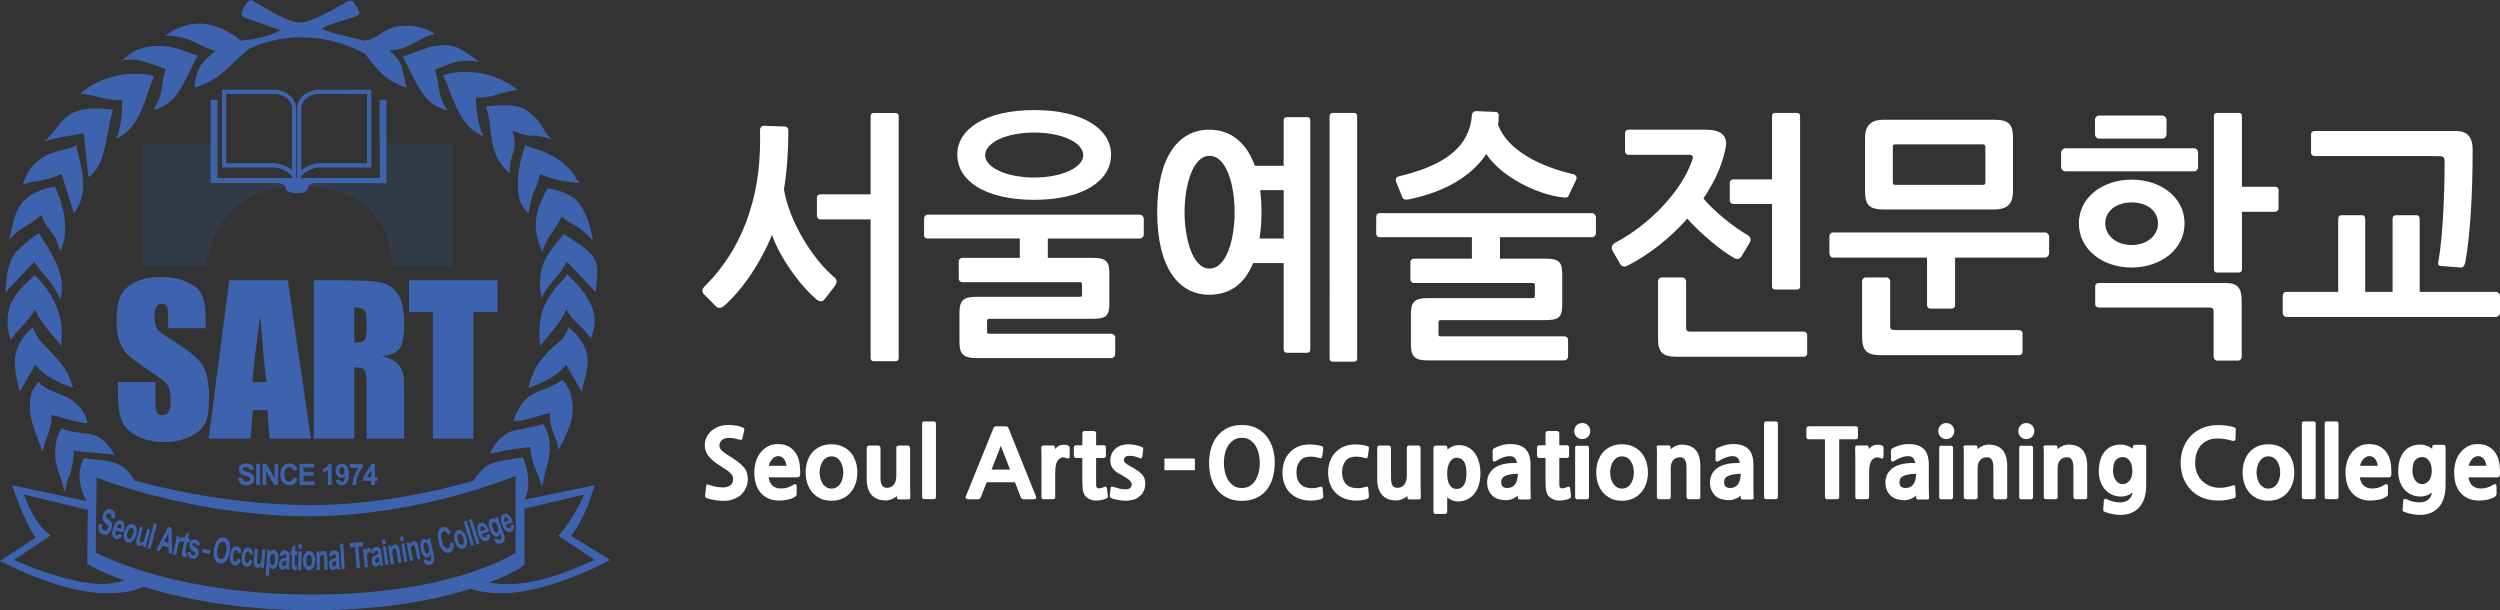 <?xml version="1.0" encoding="utf-8"?>
<!-- Generator: Adobe Illustrator 15.1.0, SVG Export Plug-In . SVG Version: 6.00 Build 0)  -->
<!DOCTYPE svg PUBLIC "-//W3C//DTD SVG 1.0//EN" "http://www.w3.org/TR/2001/REC-SVG-20010904/DTD/svg10.dtd">
<svg version="1.0" id="Layer_1" xmlns="http://www.w3.org/2000/svg" xmlns:xlink="http://www.w3.org/1999/xlink" x="0px" y="0px"
	 width="127px" height="31px" viewBox="0 0 127 31" enable-background="new 0 0 127 31" xml:space="preserve">
<rect x="0" y="0" width="127" height="31" fill="#333333" stroke="none"/>
<g>
	<g>
		<path fill="#3E63AE" d="M3.706,21.931c0.313,0.063,0.504,0.073,0.833,0.111c0.459,0.06,0.779,0.367,1.023,0.667
			c0.097,0.124,0.178,0.253,0.238,0.397c-0.076-0.01-0.157-0.021-0.238-0.031C4.951,23,4.452,22.992,3.75,22.893
			c0,0.236-0.03,0.499-0.073,0.747c-0.038,0.183-0.092,0.354-0.151,0.521c-0.092,0.253-0.184,0.494-0.206,0.762L3.305,24.96
			c-0.14-0.272-0.162-0.611-0.307-0.908c-0.271-0.72-0.3-1.627,0.143-2.299C3.297,21.844,3.527,21.894,3.706,21.931"/>
		<path fill="#3E63AE" d="M1.957,19.393c0.374,0.494,1.155,0.563,1.652,0.907c0.022,0.011,0.043,0.027,0.065,0.043
			c0.383,0.279,0.685,0.667,0.777,1.149c-0.248-0.005-0.518-0.06-0.777-0.129C3.258,21.257,2.863,21.116,2.6,21.08
			c0.096,0.634-0.33,1.213-0.417,1.804l-0.032,0.038c-0.075-0.215-0.157-0.425-0.242-0.646c-0.14-0.37-0.281-0.763-0.362-1.196
			c-0.044-0.527-0.067-1.037,0.214-1.413C1.809,19.603,1.903,19.436,1.957,19.393"/>
		<path fill="#3E63AE" d="M1.553,12.134c0.086-0.075,0.314-0.224,0.421-0.294c0.568,0.944,1.432,2.051,1.102,3.324H3.049
			c-0.285-0.682-0.831-1.203-1.225-1.745c-0.027-0.043-0.054-0.08-0.081-0.119l-1.468,1.547c0.022-0.687,0.136-1.493,0.461-1.952
			C0.882,12.689,1.283,12.372,1.553,12.134"/>
		<path fill="#3E63AE" d="M1.766,13.972c0.043,0.059,0.215,0.217,0.297,0.307c0.877,1.063,1.182,1.96,1.047,3.292l-0.011,0.027
			c0,0-0.032-0.027-0.032-0.086c-0.35-0.441-0.784-0.893-1.074-1.376c-0.082-0.135-0.152-0.274-0.211-0.419
			c-0.319,0.612-0.892,1.003-1.233,1.546c-0.037-0.069-0.075-0.207-0.117-0.392C0.188,15.382,0.907,14.779,1.766,13.972"/>
		<path fill="#3E63AE" d="M1.676,16.625c0.054,0.178,0.135,0.339,0.232,0.489c0.135,0.199,0.296,0.383,0.481,0.564
			c0.604,0.617,1.063,1.105,1.284,1.901c0.011,0.044,0.022,0.087,0.032,0.13c-0.01-0.007-0.021-0.012-0.032-0.012
			c-0.696-0.258-1.333-0.563-1.765-1.031c-0.038-0.043-0.076-0.092-0.113-0.14l-0.794,1.369c-0.097-0.446-0.205-0.725-0.237-1.286
			C0.684,17.782,1.104,17.065,1.676,16.625"/>
		<path fill="#3E63AE" d="M1.555,9.925c0.357-0.236,0.82-0.387,1.253-0.441c0.426,1.026,0.712,2.106,0.307,3.181l-0.048,0.064
			c-0.108-0.215-0.13-0.446-0.259-0.65c-0.238-0.386-0.539-0.634-0.703-1.155c-0.183,0.129-0.355,0.295-0.54,0.407
			c-0.383,0.237-0.76,0.425-1.084,0.844c0.151-0.768,0.255-1.453,0.724-1.97C1.288,10.13,1.463,9.989,1.555,9.925"/>
		<path fill="#3E63AE" d="M3.898,7.375c0,0-0.002,0.134,0.013,0.181c0.27,1.118,0.612,2.291-0.144,3.247H3.741L3.379,9.639
			L3.126,8.832C2.693,9.058,2.11,9.174,1.614,9.246c-0.15,0.022-0.246,0.078-0.461,0.133c0.038-0.081,0.216-0.658,0.508-0.956
			C2.154,7.921,2.49,7.78,3.379,7.569C3.549,7.529,3.736,7.441,3.898,7.375"/>
		<path fill="#3E63AE" d="M19.891,2.552c-0.069,0.024-0.17,0.016-0.021,0.097S20.357,3.15,20.415,3.4
			c0.035,0.156,0.134,0.654,0.237,1.053c-1.02-0.329-1.505-0.885-2.099-1.723c-1.803-0.968-3.995-1.156-5.917-0.238
			c-0.982,0.79-1.395,1.526-2.631,1.918c-0.011-0.011-0.09,0.039-0.107,0.039c0-0.075,0.006-0.228,0.006-0.228
			c0.108-0.854,0.444-1.146,1.046-1.633c-0.555-0.134-1.091-0.524-1.63-0.664c-0.314-0.08-0.626-0.13-0.961-0.097
			C8.456,1.806,8.516,1.714,8.695,1.61C8.911,1.46,9.26,1.35,9.498,1.28c0.912-0.274,1.967,0.144,2.739,0.788
			c0.712-0.069,1.489-0.225,2.002-0.531c0,0-1.798-0.63-1.866-0.669c-0.067-0.04-0.097-0.077-0.095-0.196
			C12.28,0.554,12.549,0,12.732,0c0.145,0,1.769,1.141,2.491,1.15c0.722,0.009,2.399-1.107,2.532-1.112
			c0.132-0.005,0.192,0.037,0.202,0.07c0,0,0.291,0.419,0.309,0.592c0.017,0.172-1.399,0.412-1.923,0.756
			c0.643,0.306,1.399,0.398,2.112,0.602c0.631,0.01,0.939-0.521,1.554-0.677c0.383-0.092,0.842-0.097,1.263-0.005
			c0.302,0.064,0.59,0.182,0.816,0.349c-0.314,0.069-0.567,0.199-0.816,0.333C20.847,2.289,20.557,2.495,19.891,2.552"/>
		<path fill="#3E63AE" d="M5.209,5.519C5.388,5.53,5.56,5.545,5.711,5.562h0.043C5.738,5.605,5.727,5.647,5.711,5.69
			C5.49,6.395,5.436,7.232,5.209,7.926C5.074,8.338,4.874,8.709,4.545,8.967H4.486L4.249,6.771L3.174,6.958L2.241,7.167
			c0.291-0.182,0.555-0.595,0.788-0.885c0.145-0.183,0.408-0.425,0.695-0.557C4.174,5.517,4.675,5.493,5.209,5.519"/>
		<path fill="#3E63AE" d="M7.823,3.866C7.52,4.597,7.326,5.424,6.938,6.08C6.695,6.488,6.376,6.832,5.911,7.041
			c0.238-0.558,0.308-1.378,0.298-1.971C6.041,5.091,5.873,5.085,5.701,5.064C5.534,5.048,5.367,5.017,5.199,4.974
			C4.805,4.886,4.416,4.774,4.06,4.774C4.367,4.49,4.762,4.249,5.199,4.069c0.162-0.063,0.329-0.116,0.502-0.165
			c0.405-0.113,0.826-0.167,1.237-0.161C7.239,3.743,7.542,3.787,7.823,3.866"/>
		<path fill="#3E63AE" d="M10.047,2.835C9.686,3.458,9.416,4.199,9.001,4.777C8.714,5.178,8.318,5.435,7.809,5.589l0.078-0.182
			C8.32,4.755,8.161,4.218,8.414,3.51C7.999,3.356,7.531,3.163,7.076,3.073C6.765,3.01,6.458,2.996,6.19,3.076
			c0.246-0.198,0.418-0.379,0.709-0.515C7.517,2.274,8.429,2.267,9.1,2.497C9.418,2.608,9.739,2.733,10.047,2.835"/>
		<path fill="#3E63AE" d="M27.018,21.686c-0.308,0.086-0.537,0.112-0.863,0.174c-0.454,0.091-0.818,0.45-1.041,0.767
			c-0.088,0.13-0.16,0.265-0.21,0.412c0.075-0.015,0.155-0.031,0.235-0.048c0.604-0.117,1.309-0.248,1.8-0.282
			c0.015,0.237,0.058,0.47,0.117,0.714c0.05,0.181,0.115,0.349,0.186,0.51c0.109,0.245,0.216,0.48,0.256,0.746l0.019,0.037
			c0.12-0.282,0.12-0.622,0.245-0.928c0.222-0.737,0.293-1.625-0.194-2.264C27.419,21.625,27.194,21.636,27.018,21.686"/>
		<path fill="#3E63AE" d="M28.565,19.298c-0.465,0.354-1.095,0.485-1.541,0.744c-0.447,0.261-0.834,0.873-0.925,1.356
			c0.248-0.006,0.518-0.061,0.777-0.129c0.416-0.107,0.81-0.247,1.074-0.285c-0.097,0.635,0.329,1.214,0.416,1.805l0.032,0.038
			c0.076-0.215,0.23-0.423,0.316-0.643c0.14-0.37,0.313-0.609,0.369-1.194c0.043-0.527-0.075-1.138-0.356-1.514
			C28.679,19.412,28.62,19.341,28.565,19.298"/>
		<path fill="#3E63AE" d="M29.012,12.136c-0.095-0.062-0.257-0.183-0.365-0.253c-0.855,0.969-1.316,1.642-1.198,2.813l0.051,0.469
			c0.286-0.682,0.805-1.008,1.226-1.746c0.027-0.042,0.054-0.079,0.081-0.118l1.468,1.547c-0.021-0.688,0.314-1.457-0.34-2.024
			C29.65,12.523,29.39,12.383,29.012,12.136"/>
		<path fill="#3E63AE" d="M28.811,13.934c-0.043,0.059-0.135,0.171-0.173,0.23c-1.168,1.204-1.333,2.075-1.198,3.407l0.011,0.028
			c0,0,0.032-0.028,0.032-0.087c0.351-0.441,0.784-0.893,1.075-1.375c0.081-0.135,0.151-0.274,0.21-0.419
			c0.319,0.611,0.902,0.924,1.242,1.466c0.038-0.07,0.09-0.18,0.107-0.29C30.491,15.756,29.669,14.741,28.811,13.934"/>
		<path fill="#3E63AE" d="M28.874,16.625c-0.054,0.178-0.135,0.339-0.232,0.489c-0.135,0.199-0.525,0.481-0.709,0.663
			c-0.604,0.618-0.835,1.007-1.057,1.803c-0.01,0.044-0.02,0.087-0.031,0.13c0.011-0.007,0.021-0.012,0.031-0.012
			c0.698-0.258,1.334-0.563,1.766-1.031c0.038-0.043,0.076-0.092,0.113-0.14l0.794,1.369c0.097-0.446,0.234-0.831,0.305-1.325
			C29.935,17.743,29.446,17.065,28.874,16.625"/>
		<path fill="#3E63AE" d="M29.058,10.003c-0.357-0.236-0.82-0.387-1.253-0.441c-0.538,1.069-0.783,1.758-0.406,2.862l0.147,0.383
			c0.087-0.22,0.132-0.5,0.489-0.991c0.196-0.271,0.439-0.631,0.473-0.814c0.183,0.129,0.367,0.247,0.55,0.36
			c0.384,0.236,0.75,0.472,1.074,0.891c-0.15-0.768-0.345-1.525-0.814-2.04C29.236,10.137,29.15,10.067,29.058,10.003"/>
		<path fill="#3E63AE" d="M26.679,7.375c0,0,0,0.033-0.015,0.081c-0.441,1.214-0.433,2.373-0.183,2.908
			c0.115,0.249,0.376,0.465,0.376,0.465s0.126-0.878,0.314-1.191c0.169-0.282,0.254-0.807,0.254-0.807
			c0.432,0.226,1.015,0.343,1.511,0.414c0.184,0.027,0.357,0.043,0.508,0.059c-0.038-0.081-0.06-0.091-0.146-0.188
			c-0.102-0.2-0.222-0.37-0.362-0.521c-0.464-0.501-0.949-0.761-1.657-1.013C27.115,7.524,26.842,7.441,26.679,7.375"/>
		<path fill="#3E63AE" d="M25.226,5.357c-0.178,0.011-0.35,0.027-0.502,0.043h-0.043c0.016,0.044,0.027,0.086,0.043,0.129
			c0.221,0.704,0.158,1.428,0.384,2.121c0.135,0.413,0.453,0.898,0.782,1.155c0,0-0.015-0.567,0.169-1.011
			c0.185-0.445-0.006-1.152-0.006-1.152s0.572,0.263,0.961,0.25c0.439-0.015,1.026,0.185,1.026,0.185
			c-0.291-0.182-0.468-0.659-0.701-0.949c-0.146-0.183-0.38-0.374-0.579-0.513C26.36,5.319,25.761,5.331,25.226,5.357"/>
		<path fill="#3E63AE" d="M22.513,3.818c0.33,0.719,0.556,1.537,0.969,2.176c0.259,0.399,0.59,0.73,1.062,0.921
			c-0.259-0.549-0.36-1.366-0.372-1.958c0.168,0.014,0.335,0.003,0.507-0.025c0.166-0.023,0.332-0.061,0.498-0.111
			c0.391-0.102,0.775-0.229,1.131-0.243c-0.318-0.272-0.721-0.498-1.165-0.66c-0.164-0.057-0.334-0.103-0.508-0.146
			c-0.409-0.097-0.831-0.134-1.242-0.112C23.092,3.672,22.791,3.727,22.513,3.818"/>
		<path fill="#3E63AE" d="M20.449,2.885c0.368,0.619,0.646,1.356,1.066,1.93c0.293,0.399,0.691,0.651,1.201,0.8l-0.08-0.181
			c-0.44-0.648-0.286-1.186-0.546-1.893c0.413-0.158,0.778-0.333,1.232-0.428c0.31-0.066,0.767-0.028,1.037,0.049
			c-0.249-0.195-0.508-0.407-0.803-0.568c-0.039-0.03-0.12-0.075-0.165-0.099c-0.641-0.351-1.33-0.196-1.998,0.041
			C21.075,2.651,20.756,2.78,20.449,2.885"/>
		<polygon fill="#304E7C" points="15.275,9.04 15.116,9.04 15.095,9.04 15.095,9.394 		"/>
		<polygon fill="#304E7C" points="15.044,9.04 14.864,9.04 15.044,9.395 		"/>
		<g opacity="0.29">
			<g>
				<defs>
					<rect id="SVGID_1_" x="15.648" y="7.284" width="7.371" height="6.24"/>
				</defs>
				<clipPath id="SVGID_2_">
					<use xlink:href="#SVGID_1_"  overflow="visible"/>
				</clipPath>
				<path clip-path="url(#SVGID_2_)" fill="#304E7C" d="M19.632,7.284v2.023H16.43c0,0-0.698-0.079-0.782,0.159
					c4.432,0.234,4.266,3.976,4.266,3.976v0.082h3.105v-6.24H19.632z"/>
			</g>
		</g>
		<g opacity="0.29">
			<g>
				<defs>
					<rect id="SVGID_3_" x="7.221" y="7.284" width="7.29" height="6.24"/>
				</defs>
				<clipPath id="SVGID_4_">
					<use xlink:href="#SVGID_3_"  overflow="visible"/>
				</clipPath>
				<path clip-path="url(#SVGID_4_)" fill="#304E7C" d="M13.828,9.292h-3.115V7.285H7.221v6.239h3.244
					c0.052-0.503,0.513-3.66,4.046-4.032C14.458,9.338,14.214,9.292,13.828,9.292"/>
			</g>
		</g>
		<path fill="#3E63AE" d="M19.281,5.067l0.009,2.217l0.006,1.756h-3.695h-0.326L15.296,9c0.205-0.403,0.863-0.491,0.856-0.491h2.709
			V7.284V4.556l-2.783,0.002c-0.955,0.146-0.983,0.9-0.983,0.91v1.816v1.756h-0.05V7.284V5.466c-0.001-0.008-0.028-0.762-0.999-0.91
			h-2.768v2.728v1.224l2.697-0.001C13.98,8.508,14.638,8.594,14.844,9l0.201,0.396l-0.181-0.355h-0.201h-3.615V7.284V5.067h-0.343
			v2.217v2.008h3.114c0.386,0,0.63,0.047,0.684,0.199c0.007,0.021,0.011,0.044,0.011,0.07c0,0.208,0.41,0.252,0.556,0.252
			s0.57,0,0.57-0.297c0-0.018,0.003-0.035,0.009-0.05c0.084-0.238,0.781-0.159,0.781-0.159h3.203V7.284V5.067H19.281z M15.308,7.284
			V5.471c0-0.006,0.022-0.58,0.786-0.698h2.554v2.511v1.007l-2.509,0.001c-0.025,0.003-0.508,0.067-0.831,0.353V7.284z
			 M14.832,7.284v1.361c-0.323-0.286-0.809-0.35-0.844-0.354h-2.497V7.284V4.773l2.54-0.001c0.772,0.118,0.8,0.676,0.801,0.696
			V7.284z"/>
		<path fill="#3E63AE" d="M10.45,16.674H8.541v-0.596c0-0.279-0.025-0.456-0.073-0.532c-0.049-0.076-0.131-0.115-0.245-0.115
			c-0.123,0-0.217,0.052-0.28,0.155c-0.064,0.103-0.095,0.259-0.095,0.467c0,0.269,0.035,0.471,0.106,0.607
			c0.069,0.136,0.262,0.3,0.581,0.492c0.915,0.554,1.492,1.006,1.729,1.361c0.238,0.355,0.357,0.926,0.357,1.714
			c0,0.574-0.066,0.996-0.198,1.269c-0.132,0.271-0.386,0.499-0.764,0.683s-0.817,0.276-1.318,0.276
			c-0.551,0-1.02-0.106-1.409-0.318s-0.644-0.482-0.764-0.81c-0.121-0.328-0.181-0.795-0.181-1.397v-0.527h1.909v0.979
			c0,0.302,0.027,0.496,0.081,0.582c0.053,0.086,0.149,0.129,0.285,0.129c0.137,0,0.239-0.055,0.306-0.164
			c0.066-0.109,0.1-0.272,0.1-0.487c0-0.474-0.064-0.783-0.191-0.929c-0.13-0.146-0.451-0.389-0.961-0.731
			c-0.512-0.344-0.85-0.594-1.016-0.75c-0.166-0.155-0.304-0.37-0.413-0.646c-0.109-0.275-0.163-0.626-0.163-1.054
			c0-0.616,0.077-1.067,0.232-1.352c0.154-0.285,0.404-0.507,0.749-0.668c0.345-0.161,0.762-0.241,1.25-0.241
			c0.534,0,0.989,0.088,1.365,0.263c0.376,0.176,0.625,0.397,0.747,0.664c0.122,0.266,0.183,0.72,0.183,1.359V16.674z"/>
		<path fill="#3E63AE" d="M14.619,14.238l1.175,8.047h-2.101l-0.11-1.447h-0.736l-0.123,1.447h-2.125l1.048-8.047H14.619z
			 M13.529,19.412c-0.104-0.911-0.208-2.038-0.313-3.379c-0.209,1.54-0.341,2.667-0.395,3.379H13.529z"/>
		<path fill="#3E63AE" d="M15.942,14.238h1.455c0.97,0,1.627,0.038,1.97,0.115c0.344,0.076,0.624,0.271,0.841,0.584
			c0.216,0.312,0.324,0.812,0.324,1.498c0,0.626-0.076,1.047-0.229,1.262c-0.153,0.216-0.454,0.345-0.904,0.388
			c0.407,0.103,0.681,0.24,0.821,0.412c0.14,0.173,0.227,0.331,0.261,0.476c0.034,0.144,0.051,0.541,0.051,1.189v2.122h-1.909
			v-2.673c0-0.431-0.033-0.698-0.1-0.801s-0.242-0.154-0.525-0.154v3.628h-2.056V14.238z M17.999,15.615v1.789
			c0.231,0,0.393-0.032,0.486-0.097c0.093-0.065,0.139-0.274,0.139-0.629v-0.442c0-0.255-0.045-0.422-0.134-0.502
			C18.399,15.655,18.236,15.615,17.999,15.615"/>
		<polygon fill="#3E63AE" points="25.269,14.238 25.269,15.849 24.048,15.849 24.048,22.284 21.993,22.284 21.993,15.849 
			20.777,15.849 20.777,14.238 		"/>
		<path fill="#3E63AE" d="M12.102,24.287l0.197-0.021c0.012,0.07,0.036,0.122,0.072,0.155c0.036,0.034,0.085,0.05,0.147,0.05
			c0.065,0,0.114-0.015,0.147-0.044c0.033-0.03,0.049-0.063,0.049-0.104c0-0.025-0.007-0.047-0.02-0.065
			c-0.014-0.017-0.039-0.033-0.073-0.046c-0.024-0.009-0.078-0.024-0.162-0.047c-0.109-0.029-0.185-0.064-0.229-0.106
			c-0.061-0.059-0.092-0.131-0.092-0.216c0-0.055,0.015-0.105,0.044-0.153c0.029-0.048,0.07-0.084,0.125-0.108
			c0.054-0.025,0.12-0.038,0.197-0.038c0.126,0,0.22,0.03,0.284,0.089c0.063,0.06,0.097,0.138,0.1,0.237l-0.202,0.009
			c-0.009-0.055-0.028-0.095-0.056-0.119c-0.028-0.023-0.071-0.036-0.128-0.036c-0.059,0-0.105,0.014-0.138,0.039
			c-0.022,0.017-0.032,0.039-0.032,0.066c0,0.025,0.01,0.047,0.03,0.064c0.025,0.024,0.087,0.047,0.186,0.072
			c0.098,0.025,0.171,0.051,0.218,0.078c0.047,0.026,0.084,0.062,0.111,0.109c0.026,0.046,0.04,0.103,0.04,0.171
			c0,0.061-0.016,0.119-0.048,0.173c-0.032,0.053-0.077,0.093-0.135,0.119c-0.059,0.025-0.132,0.039-0.219,0.039
			c-0.126,0-0.223-0.031-0.291-0.095C12.156,24.499,12.115,24.407,12.102,24.287"/>
		<rect x="13.011" y="23.563" fill="#3E63AE" width="0.202" height="1.073"/>
		<polygon fill="#3E63AE" points="13.337,24.636 13.337,23.563 13.535,23.563 13.945,24.28 13.945,23.563 14.133,23.563 
			14.133,24.636 13.93,24.636 13.525,23.937 13.525,24.636 		"/>
		<path fill="#3E63AE" d="M14.917,24.241l0.196,0.067c-0.03,0.117-0.08,0.204-0.15,0.261s-0.158,0.085-0.266,0.085
			c-0.133,0-0.242-0.049-0.328-0.146c-0.086-0.099-0.129-0.231-0.129-0.4c0-0.178,0.044-0.316,0.129-0.416
			c0.087-0.099,0.2-0.147,0.34-0.147c0.123,0,0.222,0.039,0.299,0.115c0.045,0.047,0.08,0.112,0.102,0.198l-0.2,0.051
			c-0.012-0.055-0.036-0.099-0.074-0.131c-0.038-0.033-0.083-0.049-0.137-0.049c-0.074,0-0.135,0.029-0.181,0.086
			c-0.046,0.058-0.069,0.15-0.069,0.277c0,0.136,0.023,0.231,0.068,0.29c0.046,0.058,0.105,0.087,0.178,0.087
			c0.054,0,0.1-0.02,0.139-0.055C14.873,24.378,14.9,24.32,14.917,24.241"/>
		<polygon fill="#3E63AE" points="15.217,24.636 15.217,23.563 15.96,23.563 15.96,23.744 15.419,23.744 15.419,23.982 
			15.922,23.982 15.922,24.163 15.419,24.163 15.419,24.455 15.979,24.455 15.979,24.636 		"/>
		<path fill="#3E63AE" d="M16.849,24.636h-0.192V23.86c-0.07,0.07-0.153,0.123-0.248,0.157V23.83c0.05-0.018,0.104-0.051,0.163-0.1
			c0.059-0.05,0.099-0.106,0.121-0.173h0.156V24.636z"/>
		<path fill="#3E63AE" d="M17.069,24.389l0.186-0.023c0.005,0.041,0.017,0.071,0.036,0.092c0.019,0.019,0.044,0.028,0.076,0.028
			c0.039,0,0.073-0.02,0.101-0.059c0.027-0.039,0.045-0.12,0.053-0.243c-0.048,0.06-0.109,0.09-0.181,0.09
			c-0.079,0-0.147-0.033-0.204-0.098c-0.057-0.065-0.086-0.15-0.086-0.254c0-0.109,0.03-0.197,0.091-0.264
			c0.06-0.066,0.137-0.1,0.23-0.1c0.102,0,0.185,0.042,0.25,0.126c0.066,0.084,0.098,0.223,0.098,0.415
			c0,0.197-0.034,0.338-0.102,0.425c-0.067,0.087-0.156,0.131-0.265,0.131c-0.078,0-0.142-0.021-0.19-0.066
			C17.114,24.544,17.083,24.477,17.069,24.389 M17.504,23.938c0-0.065-0.014-0.118-0.043-0.155
			c-0.028-0.035-0.061-0.055-0.099-0.055c-0.035,0-0.065,0.015-0.088,0.045c-0.023,0.031-0.035,0.08-0.035,0.148
			s0.013,0.12,0.038,0.151c0.026,0.033,0.057,0.05,0.096,0.05c0.037,0,0.068-0.016,0.093-0.048
			C17.491,24.045,17.504,23.999,17.504,23.938"/>
		<path fill="#3E63AE" d="M17.774,23.769v-0.191h0.657v0.149c-0.054,0.057-0.11,0.139-0.166,0.246s-0.098,0.221-0.128,0.341
			c-0.029,0.12-0.044,0.229-0.043,0.323h-0.185c0.003-0.149,0.031-0.3,0.085-0.454s0.126-0.293,0.217-0.414H17.774z"/>
		<path fill="#3E63AE" d="M18.859,24.637V24.42h-0.41v-0.18l0.435-0.682h0.161v0.681h0.124v0.181h-0.124v0.217H18.859z
			 M18.859,24.239v-0.367l-0.23,0.367H18.859z"/>
		<path fill="#3E63AE" d="M29.005,27.226c0.696-0.846,1.084-2.213,1.109-2.281l0.111-0.3l-3.583,0.738c0,0,0.489-0.72-0.074-2.155
			c-0.443,0.087-0.934,0.124-1.366,0.247c-0.183,0.054-0.351,0.124-0.502,0.221c-0.043,0.021-0.081,0.049-0.113,0.075
			c-0.192,0.185-0.39,0.403-0.512,0.645c-1.991,0.566-5.041,1.241-8.282,1.241c-3.613,0-6.918-0.695-8.958-1.242
			c-0.122-0.241-0.32-0.459-0.512-0.644c-0.032-0.026-0.069-0.054-0.112-0.075c-0.152-0.097-0.319-0.167-0.502-0.221
			c-0.432-0.123-1.011-0.12-1.454-0.206c-0.405,0.91-0.165,1.495,0.118,2.183l-3.756-0.802c0,0,0.579,1.813,1.193,2.657L0,28.5
			l0.278,0.134c0.118,0.056,2.92,1.504,5.105,1.504c0.712,0,1.415-0.077,1.898-0.332C9.188,30.395,12.061,31,15.826,31
			c3.685,0,6.334-0.538,8.08-1.089c0.468,0.158,1.049,0.227,1.609,0.227c2.184,0,5.003-1.448,5.121-1.504l0.369-0.195L29.005,27.226
			z M5.042,29.666c-1.616-0.08-3.562-0.88-4.334-1.221l1.863-1.244l-0.245-0.202c-0.522-0.455-0.926-1.365-1.107-1.88l3.243,0.784
			l-0.03,2.7l0.101,0.102c0.016,0.009,0.551,0.34,1.79,0.78C6.027,29.586,5.449,29.686,5.042,29.666 M4.862,28.064l0.047-3.797
			c1.069,0.411,5.569,1.958,10.834,1.958c4.935,0,9.376-1.612,10.454-2.051v3.904c-0.516,0.329-3.68,2.125-10.346,2.125
			C9.247,30.204,5.479,28.393,4.862,28.064 M25.762,29.672c-0.435-0.006-0.818-0.043-0.927-0.084
			c1.282-0.468,1.679-0.804,1.736-0.844l0.072-0.053v-2.85l3.03-0.718c-0.595,1.359-1.308,2.093-1.308,2.093l1.84,1.229
			C29.434,28.786,27.508,29.694,25.762,29.672"/>
		<path fill="#3E63AE" d="M5.035,26.611l0.161,0.032c-0.019,0.084-0.02,0.149-0.005,0.197c0.014,0.049,0.046,0.081,0.094,0.099
			c0.051,0.019,0.095,0.016,0.132-0.009c0.038-0.024,0.064-0.06,0.08-0.104c0.01-0.029,0.013-0.055,0.01-0.079
			c-0.004-0.023-0.017-0.049-0.039-0.074c-0.015-0.016-0.05-0.049-0.107-0.099c-0.073-0.063-0.118-0.125-0.136-0.185
			c-0.024-0.085-0.019-0.176,0.015-0.272c0.021-0.062,0.053-0.116,0.094-0.162c0.042-0.046,0.089-0.076,0.141-0.089
			c0.052-0.013,0.109-0.008,0.169,0.013c0.098,0.036,0.159,0.097,0.186,0.182c0.025,0.085,0.02,0.185-0.017,0.298l-0.161-0.046
			c0.015-0.066,0.016-0.116,0.004-0.152c-0.013-0.035-0.041-0.061-0.085-0.077c-0.046-0.017-0.087-0.015-0.123,0.005
			c-0.024,0.014-0.041,0.035-0.052,0.067c-0.01,0.029-0.011,0.056-0.002,0.083c0.01,0.033,0.049,0.078,0.116,0.134
			s0.113,0.106,0.139,0.149c0.026,0.044,0.04,0.096,0.043,0.155c0.002,0.061-0.01,0.129-0.037,0.206
			c-0.025,0.07-0.06,0.132-0.106,0.184s-0.097,0.085-0.153,0.098c-0.056,0.013-0.118,0.008-0.186-0.017
			c-0.098-0.036-0.162-0.1-0.189-0.189C4.993,26.867,4.998,26.751,5.035,26.611"/>
		<path fill="#3E63AE" d="M6.067,27.102l0.138,0.09c-0.047,0.08-0.099,0.136-0.155,0.167s-0.115,0.036-0.178,0.016
			c-0.099-0.033-0.157-0.108-0.172-0.225c-0.011-0.095,0.003-0.203,0.042-0.327c0.048-0.148,0.109-0.255,0.186-0.323
			c0.076-0.067,0.152-0.089,0.227-0.064c0.085,0.028,0.138,0.096,0.159,0.198c0.021,0.105,0.002,0.247-0.058,0.427l-0.379-0.125
			c-0.021,0.07-0.026,0.13-0.015,0.177c0.01,0.047,0.033,0.075,0.068,0.087c0.024,0.008,0.047,0.004,0.069-0.01
			C6.022,27.173,6.044,27.144,6.067,27.102 M6.152,26.866c0.021-0.069,0.026-0.125,0.016-0.167c-0.01-0.043-0.031-0.07-0.061-0.08
			c-0.033-0.011-0.067-0.001-0.1,0.03c-0.033,0.029-0.06,0.077-0.081,0.142L6.152,26.866z"/>
		<path fill="#3E63AE" d="M6.325,26.994c0.023-0.079,0.058-0.152,0.105-0.219s0.099-0.112,0.156-0.137
			c0.057-0.025,0.114-0.029,0.17-0.012c0.087,0.026,0.145,0.092,0.175,0.198c0.029,0.105,0.024,0.225-0.016,0.36
			s-0.102,0.24-0.184,0.313c-0.083,0.072-0.167,0.096-0.252,0.069c-0.052-0.017-0.097-0.05-0.134-0.103
			c-0.037-0.052-0.057-0.116-0.06-0.196C6.281,27.189,6.294,27.098,6.325,26.994 M6.477,27.055c-0.026,0.089-0.033,0.161-0.02,0.217
			c0.013,0.056,0.039,0.09,0.079,0.102s0.08-0.001,0.121-0.04c0.041-0.04,0.075-0.104,0.101-0.194
			c0.026-0.089,0.033-0.16,0.02-0.216c-0.013-0.056-0.039-0.09-0.079-0.102c-0.039-0.012-0.08,0.001-0.121,0.04
			C6.537,26.901,6.503,26.965,6.477,27.055"/>
		<path fill="#3E63AE" d="M7.248,27.77l0.037-0.136c-0.034,0.043-0.072,0.073-0.114,0.091c-0.042,0.019-0.082,0.022-0.12,0.011
			c-0.039-0.011-0.07-0.033-0.094-0.068c-0.024-0.036-0.036-0.079-0.036-0.132c-0.001-0.053,0.01-0.121,0.034-0.206l0.156-0.573
			l0.153,0.043l-0.114,0.417c-0.034,0.127-0.053,0.206-0.055,0.236c-0.002,0.029,0.002,0.056,0.012,0.076
			c0.01,0.021,0.027,0.034,0.05,0.041c0.026,0.008,0.053,0.003,0.079-0.014c0.027-0.017,0.049-0.041,0.066-0.072
			c0.016-0.03,0.042-0.11,0.078-0.24l0.104-0.383l0.153,0.044L7.39,27.81L7.248,27.77z"/>
		
			<rect x="7.097" y="27.154" transform="matrix(-0.249 0.969 -0.969 -0.249 36.049 26.506)" fill="#3E63AE" width="1.296" height="0.159"/>
		<path fill="#3E63AE" d="M8.743,28.148l-0.177-0.042l-0.004-0.304L8.24,27.726l-0.133,0.271l-0.173-0.042l0.607-1.187l0.172,0.042
			L8.743,28.148z M8.559,27.577l-0.003-0.495l-0.217,0.442L8.559,27.577z"/>
		<path fill="#3E63AE" d="M8.942,28.19l-0.155-0.034l0.195-0.918l0.145,0.031L9.099,27.4c0.038-0.056,0.068-0.092,0.092-0.106
			c0.024-0.017,0.049-0.021,0.074-0.016c0.035,0.008,0.066,0.031,0.092,0.068l-0.093,0.202c-0.021-0.033-0.042-0.051-0.064-0.057
			c-0.022-0.005-0.043,0-0.062,0.017c-0.019,0.015-0.038,0.046-0.057,0.093c-0.019,0.047-0.045,0.149-0.079,0.305L8.942,28.19z"/>
		<path fill="#3E63AE" d="M9.653,27.382l-0.039,0.194l-0.106-0.022l-0.075,0.371C9.418,28,9.41,28.044,9.41,28.057
			c-0.001,0.014,0.002,0.024,0.007,0.033c0.006,0.011,0.014,0.017,0.024,0.019c0.015,0.003,0.037,0,0.067-0.011L9.484,28.29
			c-0.042,0.016-0.085,0.021-0.131,0.01c-0.028-0.006-0.052-0.018-0.071-0.038c-0.02-0.019-0.032-0.042-0.038-0.066
			c-0.006-0.026-0.007-0.06-0.003-0.101c0.003-0.028,0.012-0.086,0.03-0.172l0.081-0.401L9.28,27.507l0.039-0.194l0.072,0.015
			l0.036-0.183l0.185-0.109L9.547,27.36L9.653,27.382z"/>
		<path fill="#3E63AE" d="M9.53,28.042l0.164-0.007c-0.003,0.049,0.004,0.087,0.02,0.116s0.042,0.046,0.078,0.054
			c0.041,0.007,0.073,0.002,0.098-0.018c0.017-0.013,0.027-0.034,0.033-0.062c0.003-0.018,0.002-0.033-0.003-0.048
			c-0.005-0.013-0.021-0.026-0.046-0.042c-0.118-0.067-0.19-0.123-0.217-0.166c-0.037-0.059-0.048-0.132-0.031-0.221
			c0.015-0.08,0.048-0.143,0.098-0.19c0.051-0.047,0.118-0.062,0.203-0.045c0.081,0.016,0.137,0.048,0.168,0.097
			c0.032,0.049,0.047,0.114,0.047,0.198l-0.155,0.015c0.001-0.038-0.006-0.067-0.02-0.09s-0.038-0.037-0.07-0.043
			c-0.041-0.009-0.072-0.006-0.093,0.01c-0.015,0.01-0.024,0.024-0.027,0.046c-0.004,0.017-0.001,0.033,0.007,0.047
			c0.011,0.019,0.055,0.051,0.133,0.097c0.077,0.046,0.128,0.094,0.153,0.143c0.025,0.05,0.03,0.114,0.015,0.19
			c-0.016,0.085-0.052,0.153-0.108,0.206c-0.057,0.053-0.129,0.069-0.218,0.053c-0.08-0.017-0.139-0.054-0.176-0.113
			C9.546,28.207,9.528,28.133,9.53,28.042"/>
		
			<rect x="10.404" y="27.82" transform="matrix(-0.169 0.986 -0.986 -0.169 39.883 22.397)" fill="#3E63AE" width="0.185" height="0.396"/>
		<path fill="#3E63AE" d="M10.868,27.909c0.019-0.13,0.047-0.238,0.085-0.323c0.028-0.063,0.062-0.118,0.102-0.165
			c0.039-0.047,0.08-0.08,0.122-0.1c0.056-0.026,0.118-0.034,0.184-0.024c0.121,0.019,0.209,0.092,0.265,0.22
			c0.055,0.128,0.068,0.297,0.038,0.506c-0.03,0.207-0.089,0.363-0.178,0.47s-0.193,0.15-0.314,0.132
			c-0.121-0.018-0.21-0.09-0.265-0.218C10.853,28.279,10.839,28.114,10.868,27.909 M11.041,27.926
			c-0.021,0.146-0.015,0.26,0.017,0.341c0.032,0.081,0.081,0.127,0.147,0.137c0.066,0.01,0.125-0.02,0.178-0.088
			c0.053-0.068,0.09-0.176,0.112-0.325c0.021-0.147,0.016-0.26-0.014-0.338c-0.031-0.079-0.081-0.123-0.149-0.133
			c-0.068-0.011-0.128,0.018-0.181,0.085C11.099,27.671,11.062,27.778,11.041,27.926"/>
		<path fill="#3E63AE" d="M12.263,28.082l-0.161,0.023c0.001-0.049-0.006-0.087-0.022-0.114c-0.015-0.026-0.038-0.042-0.067-0.046
			c-0.04-0.005-0.074,0.013-0.102,0.053c-0.029,0.038-0.049,0.108-0.061,0.208c-0.014,0.11-0.011,0.19,0.007,0.238
			c0.018,0.049,0.047,0.076,0.087,0.081c0.03,0.004,0.056-0.007,0.078-0.031c0.023-0.023,0.042-0.067,0.058-0.132l0.149,0.062
			c-0.029,0.108-0.07,0.188-0.123,0.24c-0.052,0.051-0.117,0.071-0.194,0.062c-0.087-0.011-0.151-0.063-0.192-0.155
			s-0.053-0.215-0.034-0.368c0.019-0.152,0.059-0.27,0.121-0.349c0.063-0.079,0.138-0.113,0.227-0.102
			c0.072,0.009,0.127,0.041,0.164,0.095C12.235,27.9,12.256,27.979,12.263,28.082"/>
		<path fill="#3E63AE" d="M12.854,28.145l-0.16,0.027c0-0.049-0.008-0.087-0.024-0.113s-0.039-0.042-0.069-0.045
			c-0.039-0.004-0.073,0.015-0.101,0.055c-0.027,0.04-0.046,0.108-0.057,0.209c-0.011,0.11-0.007,0.19,0.012,0.238
			c0.019,0.049,0.048,0.075,0.088,0.079c0.03,0.003,0.056-0.008,0.078-0.031c0.022-0.025,0.04-0.069,0.055-0.135l0.151,0.059
			c-0.028,0.109-0.068,0.19-0.119,0.243c-0.052,0.052-0.116,0.073-0.193,0.065c-0.087-0.01-0.152-0.06-0.195-0.152
			c-0.043-0.092-0.057-0.214-0.041-0.366c0.016-0.154,0.054-0.271,0.115-0.353c0.061-0.08,0.136-0.115,0.225-0.105
			c0.073,0.008,0.128,0.039,0.166,0.092C12.823,27.965,12.846,28.043,12.854,28.145"/>
		<path fill="#3E63AE" d="M13.26,28.846l0.012-0.141c-0.026,0.048-0.058,0.085-0.096,0.11c-0.038,0.026-0.077,0.037-0.116,0.034
			c-0.04-0.004-0.075-0.021-0.105-0.051c-0.029-0.03-0.049-0.071-0.059-0.122c-0.01-0.052-0.011-0.121-0.004-0.209l0.05-0.594
			l0.158,0.015l-0.036,0.43c-0.011,0.132-0.015,0.213-0.012,0.243s0.012,0.055,0.026,0.073s0.033,0.028,0.056,0.03
			c0.027,0.003,0.053-0.007,0.076-0.027c0.023-0.021,0.04-0.049,0.051-0.083c0.011-0.033,0.022-0.117,0.033-0.251l0.033-0.396
			l0.158,0.015l-0.078,0.936L13.26,28.846z"/>
		<path fill="#3E63AE" d="M13.583,27.93l0.148,0.009l-0.009,0.138c0.022-0.046,0.05-0.082,0.085-0.109s0.072-0.039,0.112-0.037
			c0.069,0.005,0.125,0.052,0.168,0.14c0.044,0.089,0.06,0.209,0.051,0.362c-0.01,0.156-0.042,0.276-0.097,0.36
			c-0.054,0.083-0.116,0.123-0.186,0.117c-0.033-0.002-0.062-0.014-0.088-0.035c-0.025-0.023-0.051-0.061-0.078-0.112l-0.03,0.472
			l-0.158-0.01L13.583,27.93z M13.711,28.393c-0.007,0.105,0.002,0.184,0.025,0.236c0.024,0.052,0.055,0.079,0.093,0.082
			c0.037,0.002,0.069-0.02,0.096-0.063c0.028-0.045,0.045-0.12,0.051-0.225c0.007-0.1-0.001-0.172-0.024-0.223
			c-0.022-0.049-0.051-0.074-0.089-0.076c-0.038-0.004-0.072,0.018-0.101,0.063C13.734,28.232,13.718,28.301,13.711,28.393"/>
		<path fill="#3E63AE" d="M14.343,28.263L14.2,28.216c0.02-0.09,0.051-0.156,0.093-0.198c0.041-0.042,0.101-0.062,0.179-0.057
			c0.07,0.003,0.122,0.018,0.156,0.046c0.033,0.027,0.056,0.062,0.069,0.103c0.012,0.041,0.016,0.116,0.011,0.223l-0.014,0.29
			c-0.004,0.083-0.004,0.145,0,0.184c0.003,0.04,0.011,0.082,0.023,0.127l-0.157-0.007c-0.004-0.017-0.008-0.041-0.012-0.074
			c-0.002-0.015-0.004-0.024-0.005-0.029c-0.029,0.04-0.059,0.069-0.091,0.089c-0.031,0.02-0.065,0.028-0.1,0.026
			c-0.062-0.003-0.109-0.031-0.142-0.085c-0.034-0.054-0.049-0.121-0.045-0.201c0.002-0.053,0.012-0.1,0.03-0.141
			c0.018-0.041,0.042-0.072,0.073-0.092c0.03-0.021,0.073-0.039,0.128-0.054c0.075-0.018,0.128-0.036,0.157-0.054l0.001-0.024
			c0.002-0.048-0.004-0.083-0.018-0.104c-0.014-0.021-0.042-0.032-0.084-0.034c-0.028-0.001-0.051,0.006-0.067,0.023
			C14.368,28.189,14.354,28.22,14.343,28.263 M14.546,28.474c-0.021,0.01-0.054,0.021-0.098,0.034
			c-0.045,0.012-0.074,0.025-0.088,0.039c-0.022,0.021-0.034,0.051-0.035,0.086c-0.002,0.035,0.005,0.064,0.021,0.092
			c0.015,0.026,0.036,0.039,0.061,0.04c0.029,0.002,0.057-0.012,0.084-0.04c0.02-0.022,0.034-0.048,0.041-0.081
			c0.005-0.021,0.009-0.062,0.012-0.121L14.546,28.474z"/>
		<path fill="#3E63AE" d="M15.103,28.004l-0.006,0.197l-0.108-0.003l-0.011,0.378c-0.002,0.077-0.002,0.122,0,0.136
			c0.001,0.012,0.006,0.022,0.013,0.03c0.007,0.01,0.016,0.014,0.026,0.015c0.015,0,0.036-0.007,0.065-0.023l0.008,0.194
			c-0.038,0.022-0.08,0.035-0.127,0.033c-0.028-0.001-0.054-0.01-0.076-0.025c-0.023-0.015-0.039-0.035-0.049-0.06
			c-0.01-0.024-0.017-0.057-0.02-0.098c-0.002-0.028-0.003-0.087,0-0.175l0.012-0.41l-0.073-0.002l0.006-0.198l0.072,0.002
			l0.006-0.187l0.163-0.14l-0.009,0.332L15.103,28.004z"/>
		<path fill="#3E63AE" d="M15.149,28.944l0.018-0.939l0.158,0.004l-0.017,0.938L15.149,28.944z M15.169,27.877l0.004-0.229
			l0.159,0.003l-0.004,0.23L15.169,27.877z"/>
		<path fill="#3E63AE" d="M15.395,28.467c0.001-0.082,0.014-0.162,0.04-0.239c0.026-0.078,0.063-0.136,0.111-0.177
			s0.101-0.062,0.16-0.061c0.091,0,0.165,0.047,0.223,0.14c0.057,0.092,0.086,0.209,0.085,0.35c0,0.143-0.03,0.26-0.088,0.354
			c-0.059,0.093-0.133,0.14-0.222,0.14c-0.055-0.001-0.107-0.02-0.157-0.059s-0.088-0.098-0.114-0.172
			C15.407,28.667,15.395,28.574,15.395,28.467 M15.558,28.48c0,0.093,0.014,0.165,0.042,0.214c0.028,0.051,0.063,0.075,0.104,0.075
			s0.076-0.024,0.104-0.074c0.029-0.05,0.043-0.121,0.043-0.216c0.001-0.092-0.013-0.163-0.041-0.212
			c-0.028-0.05-0.063-0.075-0.104-0.075c-0.042,0-0.077,0.025-0.105,0.074C15.572,28.315,15.558,28.388,15.558,28.48"/>
		<path fill="#3E63AE" d="M16.641,28.94l-0.159,0.003l-0.009-0.479c-0.002-0.103-0.006-0.167-0.013-0.197
			c-0.008-0.03-0.019-0.052-0.035-0.069c-0.015-0.016-0.034-0.023-0.055-0.022c-0.028,0-0.052,0.012-0.074,0.036
			c-0.021,0.023-0.035,0.056-0.043,0.095c-0.007,0.039-0.01,0.111-0.008,0.216l0.008,0.425l-0.159,0.004l-0.017-0.939l0.147-0.003
			l0.003,0.138c0.05-0.107,0.115-0.161,0.195-0.163c0.034,0,0.067,0.009,0.096,0.028c0.029,0.019,0.052,0.044,0.067,0.074
			c0.016,0.03,0.027,0.064,0.033,0.104c0.007,0.039,0.011,0.095,0.012,0.167L16.641,28.94z"/>
		<path fill="#3E63AE" d="M16.857,28.278l-0.146-0.034c0.013-0.092,0.038-0.159,0.076-0.205c0.038-0.045,0.095-0.069,0.173-0.072
			c0.071-0.003,0.124,0.008,0.16,0.033c0.036,0.023,0.061,0.057,0.077,0.097c0.016,0.039,0.026,0.113,0.03,0.221l0.01,0.29
			c0.003,0.082,0.008,0.144,0.015,0.183c0.006,0.039,0.018,0.081,0.033,0.125l-0.157,0.006c-0.004-0.017-0.011-0.04-0.018-0.072
			c-0.003-0.015-0.005-0.024-0.007-0.029c-0.025,0.042-0.053,0.074-0.083,0.097c-0.03,0.021-0.062,0.033-0.097,0.035
			c-0.062,0.003-0.112-0.021-0.15-0.072c-0.037-0.051-0.058-0.117-0.061-0.197c-0.002-0.053,0.004-0.101,0.019-0.143
			c0.014-0.042,0.036-0.075,0.064-0.099c0.028-0.023,0.07-0.045,0.124-0.063c0.073-0.025,0.124-0.048,0.152-0.068l-0.001-0.023
			c-0.002-0.049-0.011-0.082-0.027-0.103c-0.016-0.019-0.045-0.028-0.086-0.027c-0.029,0.001-0.05,0.012-0.066,0.029
			C16.876,28.204,16.865,28.234,16.857,28.278 M17.077,28.472c-0.02,0.011-0.051,0.025-0.095,0.042
			c-0.043,0.017-0.072,0.032-0.085,0.047c-0.019,0.024-0.029,0.053-0.027,0.089c0.001,0.034,0.011,0.064,0.028,0.089
			c0.018,0.025,0.039,0.036,0.065,0.035c0.029-0.001,0.055-0.017,0.08-0.047c0.018-0.023,0.03-0.052,0.035-0.084
			c0.003-0.021,0.003-0.062,0.001-0.122L17.077,28.472z"/>
		
			<rect x="16.76" y="28.178" transform="matrix(0.055 0.999 -0.999 0.055 44.666 9.322)" fill="#3E63AE" width="1.297" height="0.158"/>
		<polygon fill="#3E63AE" points="18.12,28.858 18.033,27.784 17.788,27.806 17.77,27.586 18.426,27.531 18.444,27.75 18.2,27.771 
			18.287,28.844 		"/>
		<path fill="#3E63AE" d="M18.694,28.806l-0.158,0.017l-0.092-0.936l0.147-0.015l0.013,0.133c0.019-0.065,0.038-0.109,0.056-0.131
			c0.018-0.022,0.04-0.034,0.065-0.037c0.036-0.003,0.072,0.009,0.109,0.036l-0.028,0.221c-0.029-0.024-0.055-0.035-0.078-0.033
			c-0.022,0.002-0.04,0.015-0.054,0.034c-0.013,0.021-0.022,0.057-0.026,0.108c-0.004,0.05,0.002,0.154,0.018,0.313L18.694,28.806z"
			/>
		<path fill="#3E63AE" d="M19.006,28.115l-0.148-0.022c0.006-0.093,0.025-0.162,0.06-0.211c0.034-0.048,0.09-0.076,0.167-0.086
			c0.07-0.009,0.124-0.002,0.162,0.021c0.037,0.021,0.065,0.052,0.084,0.09c0.019,0.039,0.034,0.111,0.047,0.219l0.032,0.288
			c0.009,0.082,0.019,0.143,0.028,0.181c0.01,0.038,0.024,0.078,0.043,0.121l-0.156,0.02c-0.006-0.016-0.014-0.04-0.023-0.071
			c-0.005-0.014-0.008-0.023-0.009-0.027c-0.023,0.044-0.048,0.077-0.076,0.102c-0.028,0.025-0.06,0.039-0.095,0.043
			c-0.061,0.007-0.112-0.013-0.154-0.061c-0.041-0.049-0.067-0.111-0.076-0.191c-0.006-0.053-0.003-0.101,0.008-0.144
			c0.011-0.044,0.03-0.078,0.056-0.104c0.027-0.026,0.066-0.05,0.119-0.073c0.071-0.029,0.12-0.057,0.146-0.079l-0.003-0.023
			c-0.005-0.048-0.017-0.081-0.034-0.1s-0.047-0.024-0.088-0.02c-0.028,0.003-0.049,0.014-0.063,0.034
			C19.02,28.039,19.01,28.071,19.006,28.115 M19.24,28.29c-0.019,0.014-0.049,0.029-0.092,0.049
			c-0.042,0.021-0.069,0.038-0.08,0.055c-0.018,0.024-0.025,0.055-0.021,0.09c0.004,0.035,0.016,0.063,0.035,0.087
			s0.042,0.033,0.067,0.03c0.029-0.003,0.054-0.021,0.076-0.054c0.017-0.024,0.026-0.054,0.029-0.087
			c0.001-0.021-0.001-0.062-0.008-0.121L19.24,28.29z"/>
		<path fill="#3E63AE" d="M19.433,27.646l-0.031-0.229l0.158-0.021l0.03,0.228L19.433,27.646z M19.573,28.702l-0.124-0.931
			l0.158-0.022l0.123,0.931L19.573,28.702z"/>
		<path fill="#3E63AE" d="M20.398,28.579l-0.157,0.024L20.17,28.13c-0.016-0.101-0.029-0.165-0.04-0.193
			c-0.011-0.028-0.025-0.05-0.043-0.063c-0.017-0.014-0.037-0.02-0.058-0.016c-0.027,0.004-0.05,0.02-0.068,0.046
			s-0.028,0.06-0.03,0.1s0.004,0.112,0.02,0.215l0.063,0.421l-0.157,0.024l-0.14-0.928l0.146-0.023l0.021,0.136
			c0.036-0.112,0.093-0.175,0.172-0.188c0.034-0.005,0.067,0,0.099,0.015c0.032,0.016,0.057,0.037,0.076,0.065
			c0.019,0.027,0.035,0.06,0.047,0.098c0.011,0.037,0.022,0.092,0.033,0.164L20.398,28.579z"/>
		<path fill="#3E63AE" d="M20.358,27.503l-0.038-0.227l0.156-0.028l0.039,0.228L20.358,27.503z M20.537,28.555l-0.157-0.927
			l0.157-0.026l0.156,0.926L20.537,28.555z"/>
		<path fill="#3E63AE" d="M21.365,28.399l-0.156,0.03l-0.088-0.472c-0.019-0.099-0.034-0.163-0.047-0.19
			c-0.012-0.028-0.027-0.049-0.045-0.063c-0.018-0.013-0.038-0.018-0.059-0.014c-0.027,0.005-0.049,0.022-0.066,0.049
			c-0.017,0.028-0.026,0.062-0.027,0.102c0,0.04,0.009,0.11,0.028,0.214l0.079,0.418l-0.156,0.031l-0.173-0.924l0.144-0.028
			l0.026,0.136c0.032-0.114,0.087-0.179,0.165-0.194c0.034-0.007,0.067-0.003,0.1,0.012c0.032,0.013,0.058,0.033,0.078,0.061
			c0.02,0.028,0.037,0.06,0.05,0.097c0.013,0.037,0.026,0.092,0.039,0.162L21.365,28.399z"/>
		<path fill="#3E63AE" d="M21.507,28.433l0.184-0.005c0.01,0.031,0.022,0.052,0.035,0.062c0.018,0.015,0.044,0.018,0.075,0.011
			c0.041-0.01,0.069-0.025,0.085-0.049c0.011-0.016,0.017-0.038,0.018-0.068c0-0.021-0.005-0.06-0.017-0.113l-0.029-0.134
			c-0.025,0.109-0.073,0.172-0.143,0.188c-0.079,0.018-0.153-0.021-0.221-0.114c-0.054-0.074-0.094-0.173-0.12-0.296
			c-0.033-0.154-0.035-0.277-0.005-0.368c0.03-0.092,0.08-0.146,0.15-0.161c0.073-0.016,0.143,0.02,0.212,0.109l-0.028-0.129
			l0.145-0.032l0.177,0.823c0.023,0.108,0.035,0.191,0.035,0.247c0,0.057-0.007,0.102-0.021,0.138
			c-0.014,0.034-0.036,0.064-0.067,0.09c-0.031,0.024-0.072,0.043-0.125,0.055c-0.099,0.022-0.175,0.011-0.228-0.033
			c-0.053-0.044-0.089-0.106-0.106-0.188C21.512,28.455,21.509,28.444,21.507,28.433 M21.53,27.863
			c0.021,0.098,0.048,0.166,0.082,0.206c0.034,0.04,0.068,0.057,0.104,0.049c0.038-0.009,0.065-0.039,0.081-0.092
			c0.016-0.052,0.014-0.124-0.005-0.215c-0.021-0.095-0.048-0.163-0.083-0.203c-0.035-0.041-0.072-0.057-0.11-0.048
			c-0.037,0.008-0.063,0.037-0.077,0.088C21.507,27.699,21.511,27.771,21.53,27.863"/>
		<path fill="#3E63AE" d="M22.869,27.549l0.177,0.036c0.011,0.143-0.003,0.256-0.042,0.337c-0.039,0.082-0.101,0.134-0.187,0.156
			c-0.106,0.028-0.208-0.006-0.306-0.101c-0.098-0.096-0.172-0.243-0.223-0.44c-0.054-0.209-0.061-0.38-0.022-0.514
			c0.04-0.134,0.115-0.216,0.228-0.246c0.098-0.025,0.189-0.002,0.273,0.073c0.051,0.044,0.098,0.114,0.142,0.209l-0.145,0.103
			c-0.026-0.063-0.059-0.108-0.099-0.139c-0.04-0.029-0.081-0.038-0.124-0.027c-0.059,0.017-0.099,0.063-0.119,0.14
			c-0.02,0.076-0.01,0.188,0.028,0.339c0.041,0.158,0.088,0.267,0.142,0.324c0.053,0.058,0.109,0.079,0.168,0.063
			c0.043-0.011,0.074-0.042,0.094-0.093S22.879,27.644,22.869,27.549"/>
		<path fill="#3E63AE" d="M23.098,27.479c-0.023-0.079-0.032-0.16-0.029-0.241c0.004-0.082,0.023-0.148,0.057-0.202
			c0.035-0.053,0.08-0.087,0.137-0.104c0.087-0.026,0.171-0.003,0.252,0.068c0.081,0.072,0.141,0.176,0.18,0.312
			c0.04,0.136,0.044,0.257,0.014,0.364c-0.03,0.105-0.088,0.172-0.174,0.197c-0.052,0.017-0.108,0.013-0.167-0.011
			c-0.058-0.022-0.111-0.066-0.156-0.132C23.166,27.667,23.128,27.582,23.098,27.479 M23.258,27.445
			c0.026,0.089,0.059,0.154,0.1,0.193c0.041,0.04,0.081,0.053,0.121,0.042c0.04-0.013,0.066-0.046,0.079-0.103
			c0.013-0.055,0.007-0.128-0.019-0.219c-0.026-0.088-0.059-0.152-0.099-0.191c-0.041-0.04-0.081-0.054-0.121-0.042
			c-0.04,0.013-0.066,0.047-0.079,0.102C23.226,27.283,23.232,27.356,23.258,27.445"/>
		
			<rect x="23.165" y="27.009" transform="matrix(0.296 0.955 -0.955 0.296 42.642 -3.674)" fill="#3E63AE" width="1.295" height="0.16"/>
		
			<rect x="23.438" y="26.919" transform="matrix(0.307 0.952 -0.952 0.307 42.4 -4.204)" fill="#3E63AE" width="1.295" height="0.159"/>
		<path fill="#3E63AE" d="M24.726,27.146l0.163-0.013c0.01,0.092,0.002,0.168-0.024,0.228c-0.026,0.06-0.071,0.101-0.133,0.122
			c-0.098,0.035-0.189,0.011-0.271-0.074c-0.064-0.066-0.118-0.161-0.16-0.284c-0.05-0.148-0.065-0.271-0.045-0.372
			c0.021-0.102,0.069-0.164,0.144-0.191c0.084-0.03,0.166-0.01,0.244,0.061c0.079,0.069,0.148,0.194,0.207,0.376l-0.376,0.133
			c0.025,0.068,0.056,0.119,0.092,0.149c0.037,0.03,0.072,0.039,0.107,0.027c0.023-0.008,0.039-0.025,0.049-0.051
			C24.731,27.23,24.732,27.194,24.726,27.146 M24.652,26.906c-0.024-0.067-0.053-0.114-0.087-0.143
			c-0.033-0.028-0.065-0.036-0.096-0.026c-0.032,0.013-0.053,0.04-0.062,0.085c-0.008,0.045-0.001,0.1,0.021,0.163L24.652,26.906z"
			/>
		<path fill="#3E63AE" d="M25.093,27.397l0.182-0.032c0.014,0.028,0.028,0.048,0.043,0.056c0.02,0.011,0.045,0.011,0.076-0.001
			c0.038-0.015,0.064-0.035,0.077-0.061c0.008-0.018,0.011-0.04,0.008-0.07c-0.003-0.021-0.014-0.059-0.033-0.109l-0.048-0.129
			c-0.009,0.112-0.048,0.181-0.115,0.207c-0.076,0.029-0.154,0.002-0.235-0.08c-0.064-0.065-0.117-0.158-0.161-0.274
			c-0.055-0.147-0.074-0.27-0.058-0.364c0.017-0.095,0.058-0.156,0.126-0.183c0.069-0.025,0.144-0.001,0.225,0.077l-0.046-0.123
			l0.139-0.053l0.293,0.788c0.038,0.104,0.062,0.184,0.07,0.239c0.008,0.056,0.008,0.102-0.001,0.139
			c-0.009,0.036-0.027,0.069-0.054,0.099c-0.026,0.029-0.065,0.054-0.115,0.073c-0.096,0.036-0.172,0.037-0.231,0.001
			c-0.059-0.036-0.103-0.093-0.132-0.171C25.1,27.418,25.097,27.409,25.093,27.397 M25.034,26.831
			c0.035,0.093,0.072,0.157,0.111,0.19c0.039,0.035,0.075,0.047,0.109,0.033c0.037-0.014,0.059-0.048,0.068-0.102
			c0.008-0.055-0.004-0.125-0.036-0.212c-0.034-0.092-0.071-0.154-0.112-0.189c-0.04-0.035-0.078-0.045-0.115-0.031
			c-0.036,0.014-0.057,0.047-0.064,0.099C24.988,26.672,25,26.742,25.034,26.831"/>
		<path fill="#3E63AE" d="M25.938,26.673l0.162-0.021c0.015,0.092,0.011,0.168-0.012,0.229c-0.023,0.062-0.065,0.104-0.126,0.13
			c-0.097,0.039-0.188,0.021-0.274-0.06c-0.068-0.063-0.127-0.156-0.175-0.277c-0.058-0.144-0.079-0.267-0.064-0.367
			c0.015-0.103,0.06-0.168,0.133-0.199c0.083-0.034,0.165-0.019,0.247,0.047c0.082,0.066,0.158,0.187,0.227,0.364l-0.369,0.152
			c0.029,0.068,0.062,0.116,0.1,0.146c0.038,0.028,0.074,0.036,0.107,0.021c0.024-0.01,0.039-0.027,0.047-0.054
			C25.949,26.757,25.949,26.721,25.938,26.673 M25.854,26.438c-0.028-0.066-0.059-0.112-0.094-0.139
			c-0.035-0.025-0.067-0.032-0.097-0.02c-0.032,0.013-0.051,0.042-0.058,0.088c-0.006,0.045,0.004,0.099,0.029,0.162L25.854,26.438z
			"/>
		<path fill="#FFFFFF" d="M37.771,23.719c-0.078-0.091-0.184-0.187-0.315-0.282c-0.129-0.094-0.293-0.203-0.489-0.324
			c-0.15-0.089-0.259-0.172-0.325-0.248c-0.063-0.072-0.096-0.144-0.096-0.212c0-0.097,0.025-0.178,0.073-0.239
			c0.048-0.063,0.116-0.108,0.202-0.138c0.087-0.03,0.192-0.04,0.312-0.031c0.122,0.01,0.259,0.037,0.405,0.083
			c0.06,0.021,0.097,0.024,0.123,0.014c0.028-0.011,0.045-0.035,0.054-0.075l0.092-0.403c0.007-0.041,0.008-0.067,0.001-0.086
			c-0.009-0.021-0.035-0.042-0.088-0.065c-0.079-0.036-0.179-0.066-0.298-0.091c-0.119-0.023-0.263-0.035-0.427-0.035
			c-0.167,0-0.325,0.025-0.469,0.078c-0.145,0.052-0.272,0.125-0.379,0.217c-0.106,0.092-0.191,0.202-0.252,0.327
			s-0.092,0.262-0.092,0.407c0,0.117,0.02,0.226,0.057,0.323c0.038,0.097,0.098,0.193,0.179,0.285
			c0.079,0.092,0.182,0.185,0.307,0.277c0.124,0.093,0.276,0.193,0.451,0.3c0.09,0.055,0.165,0.107,0.223,0.158
			c0.057,0.048,0.103,0.095,0.137,0.139c0.033,0.043,0.055,0.082,0.067,0.116c0.011,0.035,0.017,0.065,0.017,0.091
			c0,0.128-0.026,0.227-0.079,0.293c-0.053,0.066-0.143,0.115-0.268,0.144c-0.06,0.016-0.127,0.021-0.202,0.019
			c-0.077-0.003-0.156-0.01-0.236-0.021c-0.08-0.011-0.159-0.025-0.235-0.047c-0.077-0.019-0.145-0.042-0.204-0.065
			c-0.053-0.022-0.084-0.026-0.109-0.014c-0.021,0.014-0.033,0.038-0.037,0.081l-0.048,0.457c-0.008,0.046-0.005,0.078,0.009,0.101
			c0.014,0.019,0.04,0.036,0.083,0.057c0.04,0.016,0.099,0.033,0.179,0.052c0.079,0.018,0.165,0.033,0.257,0.047
			c0.092,0.015,0.189,0.025,0.289,0.031c0.039,0.003,0.078,0.004,0.114,0.004c0.055,0,0.107-0.003,0.153-0.008
			c0.147-0.013,0.293-0.05,0.434-0.11c0.141-0.06,0.257-0.138,0.343-0.232c0.095-0.104,0.17-0.22,0.224-0.346
			c0.054-0.125,0.081-0.268,0.081-0.422c0-0.115-0.016-0.224-0.049-0.319C37.906,23.906,37.85,23.811,37.771,23.719"/>
		<path fill="#FFFFFF" d="M40.397,22.976c-0.091-0.127-0.21-0.229-0.353-0.304c-0.144-0.075-0.322-0.113-0.529-0.113
			c-0.204,0-0.383,0.044-0.532,0.132c-0.148,0.085-0.274,0.197-0.375,0.335c-0.101,0.137-0.175,0.292-0.221,0.462
			c-0.045,0.169-0.068,0.34-0.068,0.509c0,0.453,0.115,0.808,0.342,1.056c0.228,0.249,0.543,0.376,0.936,0.376
			c0.14,0,0.284-0.017,0.428-0.049c0.146-0.032,0.269-0.082,0.367-0.147c0.032-0.025,0.053-0.045,0.063-0.062
			c0.011-0.018,0.017-0.045,0.017-0.086v-0.355c0-0.065-0.011-0.103-0.036-0.122c-0.03-0.023-0.074-0.019-0.136,0.021
			c-0.099,0.062-0.203,0.109-0.31,0.143c-0.089,0.028-0.192,0.042-0.307,0.042c-0.021,0-0.043-0.001-0.065-0.002
			c-0.147-0.006-0.275-0.056-0.382-0.15c-0.1-0.089-0.164-0.229-0.189-0.414h1.461c0.051,0,0.088-0.015,0.109-0.046
			c0.018-0.025,0.028-0.059,0.032-0.104v-0.155c0-0.185-0.019-0.361-0.058-0.525C40.552,23.249,40.486,23.102,40.397,22.976
			 M39.953,23.661h-0.895c0.011-0.058,0.029-0.111,0.054-0.164c0.031-0.063,0.067-0.12,0.109-0.168
			c0.04-0.047,0.087-0.086,0.141-0.115c0.051-0.028,0.108-0.043,0.168-0.043c0.07,0,0.129,0.016,0.181,0.047
			c0.053,0.032,0.097,0.073,0.131,0.121c0.035,0.049,0.062,0.106,0.082,0.169C39.94,23.56,39.95,23.611,39.953,23.661"/>
		<path fill="#FFFFFF" d="M43.224,23c-0.11-0.131-0.249-0.236-0.413-0.314c-0.164-0.077-0.357-0.117-0.573-0.117
			c-0.215,0-0.408,0.039-0.572,0.115c-0.164,0.075-0.303,0.181-0.413,0.312c-0.109,0.13-0.191,0.284-0.245,0.457
			c-0.054,0.173-0.081,0.357-0.081,0.548c0,0.192,0.028,0.376,0.083,0.548c0.056,0.175,0.139,0.328,0.248,0.457
			c0.11,0.131,0.248,0.237,0.41,0.315c0.162,0.078,0.355,0.117,0.57,0.117c0.207,0,0.397-0.039,0.566-0.115s0.316-0.191,0.437-0.343
			c0.101-0.126,0.179-0.275,0.233-0.443c0.053-0.167,0.08-0.347,0.08-0.536c0-0.19-0.028-0.375-0.083-0.545
			C43.416,23.283,43.333,23.13,43.224,23 M42.5,24.752c-0.074,0.045-0.162,0.068-0.263,0.068c-0.097,0-0.184-0.023-0.257-0.068
			c-0.075-0.046-0.139-0.107-0.188-0.184c-0.051-0.077-0.09-0.166-0.116-0.263c-0.027-0.099-0.04-0.201-0.04-0.306
			c0-0.104,0.013-0.206,0.04-0.305c0.026-0.097,0.065-0.185,0.115-0.26c0.05-0.075,0.114-0.137,0.189-0.183
			c0.073-0.045,0.16-0.067,0.257-0.067c0.101,0,0.189,0.022,0.263,0.067c0.075,0.046,0.139,0.108,0.188,0.185
			c0.051,0.077,0.089,0.166,0.113,0.263c0.025,0.098,0.038,0.199,0.038,0.3c0,0.105-0.013,0.207-0.038,0.306
			c-0.024,0.098-0.062,0.186-0.113,0.263C42.64,24.645,42.576,24.706,42.5,24.752"/>
		<path fill="#FFFFFF" d="M46.234,24.672v-1.896c0-0.033-0.007-0.063-0.02-0.089c-0.012-0.023-0.04-0.053-0.107-0.053h-0.446
			c-0.047,0-0.081,0.014-0.101,0.037c-0.017,0.022-0.026,0.054-0.026,0.096v1.376c0,0.222-0.046,0.386-0.138,0.488
			c-0.091,0.103-0.199,0.151-0.329,0.151c-0.053,0-0.1-0.008-0.142-0.024c-0.04-0.015-0.073-0.04-0.101-0.077
			c-0.03-0.039-0.053-0.093-0.07-0.159c-0.017-0.069-0.025-0.158-0.025-0.266v-1.485c0-0.033-0.008-0.063-0.024-0.088
			c-0.013-0.022-0.043-0.049-0.108-0.049h-0.441c-0.047,0-0.081,0.014-0.101,0.037c-0.018,0.022-0.026,0.054-0.026,0.096v1.569
			c0,0.344,0.081,0.612,0.242,0.8c0.163,0.19,0.41,0.287,0.733,0.287c0.055,0,0.113-0.009,0.174-0.024
			c0.06-0.018,0.118-0.038,0.174-0.064c0.057-0.025,0.11-0.059,0.158-0.096c0.019-0.015,0.037-0.031,0.053-0.047v0.082
			c0,0.034,0.009,0.059,0.028,0.075c0.018,0.015,0.048,0.022,0.094,0.022h0.432c0.041,0,0.09-0.004,0.11-0.035
			c0.012-0.019,0.017-0.048,0.017-0.096c0-0.08-0.002-0.17-0.005-0.273C46.236,24.865,46.234,24.767,46.234,24.672"/>
		<path fill="#FFFFFF" d="M47.43,21.409h-0.475c-0.044,0-0.075,0.011-0.092,0.033c-0.014,0.019-0.02,0.048-0.02,0.094v3.694
			c0,0.046,0.007,0.077,0.024,0.095c0.019,0.021,0.048,0.031,0.088,0.031h0.475c0.043,0,0.074-0.01,0.093-0.031
			c0.017-0.018,0.024-0.049,0.024-0.095v-3.694c0-0.047-0.007-0.077-0.024-0.096C47.504,21.419,47.473,21.409,47.43,21.409"/>
		<path fill="#FFFFFF" d="M51.236,21.76c-0.019-0.039-0.035-0.064-0.052-0.079c-0.02-0.017-0.054-0.025-0.106-0.025h-0.465
			c-0.049,0-0.114,0.018-0.149,0.102L49.069,25.2c-0.024,0.056-0.024,0.097,0.001,0.124c0.023,0.024,0.065,0.038,0.129,0.038h0.464
			c0.042,0,0.073-0.005,0.096-0.017c0.027-0.012,0.048-0.039,0.068-0.086l0.294-0.759h1.439l0.294,0.759
			c0.019,0.047,0.043,0.075,0.071,0.087c0.025,0.011,0.056,0.016,0.097,0.016h0.47c0.067,0,0.109-0.013,0.131-0.036
			c0.03-0.034,0.014-0.088-0.002-0.125L51.236,21.76z M51.31,23.855h-0.939l0.472-1.209L51.31,23.855z"/>
		<path fill="#FFFFFF" d="M54.288,22.646c-0.041-0.029-0.098-0.047-0.171-0.052c-0.069-0.005-0.139-0.001-0.209,0.012
			c-0.077,0.014-0.151,0.052-0.219,0.113c-0.036,0.032-0.068,0.063-0.097,0.097v-0.079c0-0.097-0.076-0.107-0.108-0.107h-0.46
			c-0.046,0-0.079,0.01-0.099,0.029c-0.019,0.02-0.028,0.052-0.028,0.103c0,0.072,0.001,0.164,0.005,0.274
			c0.003,0.11,0.004,0.216,0.004,0.316v1.873c0,0.053,0.007,0.084,0.021,0.103c0.017,0.022,0.049,0.033,0.097,0.033h0.46
			c0.047,0,0.081-0.012,0.099-0.035c0.016-0.02,0.023-0.051,0.023-0.096V24.01c0-0.075,0.004-0.154,0.01-0.234
			c0.006-0.079,0.021-0.156,0.044-0.229c0.023-0.072,0.056-0.136,0.1-0.189c0.042-0.051,0.097-0.088,0.168-0.111
			c0.033-0.011,0.073-0.014,0.118-0.01c0.047,0.004,0.099,0.019,0.154,0.041c0.049,0.024,0.09,0.02,0.114-0.01
			c0.017-0.021,0.026-0.052,0.026-0.094v-0.411c0-0.03-0.003-0.051-0.01-0.066C54.323,22.68,54.31,22.663,54.288,22.646"/>
		<path fill="#FFFFFF" d="M56.198,24.736c-0.024-0.021-0.059-0.021-0.1-0.002c-0.024,0.011-0.058,0.025-0.101,0.04
			c-0.042,0.015-0.087,0.026-0.131,0.032c-0.041,0.004-0.08,0.001-0.115-0.012c-0.03-0.013-0.05-0.042-0.061-0.094
			c-0.004-0.013-0.008-0.046-0.008-0.131v-1.304h0.371c0.051,0,0.085-0.012,0.104-0.035c0.016-0.02,0.023-0.05,0.023-0.092v-0.394
			c0-0.042-0.007-0.07-0.023-0.091c-0.019-0.023-0.053-0.035-0.104-0.035h-0.371v-0.597c0-0.081-0.047-0.127-0.127-0.127h-0.441
			c-0.084,0-0.132,0.046-0.132,0.127v0.597h-0.304c-0.081,0-0.128,0.046-0.128,0.126v0.394c0,0.08,0.047,0.127,0.128,0.127h0.304
			v1.084c0,0.183,0.005,0.334,0.014,0.449c0.01,0.118,0.038,0.226,0.086,0.321c0.047,0.084,0.122,0.155,0.223,0.215
			c0.101,0.058,0.216,0.089,0.34,0.092c0.015,0.001,0.031,0.001,0.046,0.001c0.099,0,0.191-0.009,0.271-0.028
			c0.092-0.021,0.172-0.047,0.237-0.075c0.037-0.017,0.061-0.038,0.07-0.063c0.009-0.022,0.011-0.048,0.007-0.082l-0.043-0.354
			C56.229,24.782,56.218,24.754,56.198,24.736"/>
		<path fill="#FFFFFF" d="M57.815,23.923c-0.04-0.026-0.1-0.065-0.184-0.117c-0.079-0.048-0.167-0.099-0.27-0.154
			c-0.101-0.055-0.172-0.105-0.21-0.152c-0.046-0.055-0.055-0.09-0.055-0.109c0-0.072,0.02-0.131,0.06-0.17
			c0.039-0.039,0.106-0.06,0.197-0.063c0.18-0.007,0.354,0.029,0.515,0.105c0.045,0.021,0.078,0.025,0.104,0.019
			c0.04-0.012,0.052-0.058,0.058-0.091l0.043-0.359c0.004-0.031,0.003-0.053-0.004-0.071c-0.008-0.021-0.031-0.04-0.073-0.061
			c-0.03-0.013-0.071-0.027-0.124-0.044c-0.053-0.017-0.109-0.031-0.169-0.043c-0.06-0.014-0.124-0.024-0.19-0.032
			c-0.068-0.008-0.131-0.012-0.19-0.012c-0.115,0-0.229,0.017-0.34,0.049c-0.111,0.033-0.21,0.085-0.295,0.154
			c-0.085,0.067-0.154,0.156-0.206,0.264c-0.051,0.105-0.077,0.233-0.077,0.379c0,0.138,0.038,0.261,0.114,0.365
			c0.074,0.102,0.167,0.187,0.276,0.253c0.049,0.028,0.113,0.063,0.193,0.106c0.078,0.041,0.156,0.089,0.232,0.139
			c0.075,0.049,0.139,0.102,0.193,0.158c0.05,0.052,0.076,0.104,0.076,0.156c0,0.078-0.024,0.142-0.073,0.192
			c-0.048,0.049-0.122,0.074-0.227,0.074c-0.111,0-0.22-0.014-0.324-0.037c-0.106-0.025-0.208-0.056-0.305-0.089
			c-0.051-0.019-0.085-0.018-0.108,0.001c-0.022,0.016-0.033,0.044-0.037,0.092l-0.038,0.346c-0.005,0.045,0.002,0.074,0.021,0.092
			c0.014,0.016,0.04,0.03,0.08,0.049c0.03,0.013,0.074,0.027,0.129,0.044c0.056,0.016,0.117,0.029,0.182,0.041
			c0.064,0.011,0.133,0.021,0.204,0.028c0.072,0.008,0.139,0.013,0.201,0.013h0.001c0.12-0.003,0.236-0.019,0.344-0.044
			c0.11-0.026,0.21-0.073,0.295-0.139c0.117-0.082,0.204-0.182,0.261-0.298c0.056-0.116,0.084-0.247,0.084-0.389
			c0-0.153-0.032-0.278-0.094-0.371C58.024,24.106,57.934,24.014,57.815,23.923"/>
		<rect x="59.152" y="23.292" fill="#FFFFFF" width="1.548" height="0.594"/>
		<path fill="#FFFFFF" d="M64.356,22.183c-0.136-0.178-0.311-0.322-0.52-0.431s-0.46-0.163-0.746-0.163
			c-0.291,0-0.543,0.054-0.752,0.161c-0.208,0.105-0.383,0.25-0.52,0.428c-0.136,0.178-0.237,0.385-0.302,0.616
			c-0.064,0.229-0.097,0.472-0.097,0.719c0,0.254,0.032,0.499,0.094,0.729c0.063,0.23,0.164,0.438,0.298,0.615
			c0.135,0.179,0.31,0.322,0.52,0.427c0.211,0.104,0.466,0.158,0.759,0.158c0.263,0,0.502-0.047,0.71-0.137
			c0.209-0.09,0.393-0.231,0.546-0.422c0.139-0.176,0.243-0.381,0.308-0.607c0.064-0.228,0.099-0.483,0.103-0.763
			c0.003-0.248-0.029-0.489-0.096-0.718C64.596,22.567,64.492,22.36,64.356,22.183 M63.493,24.684
			c-0.112,0.071-0.249,0.108-0.402,0.108c-0.158,0-0.296-0.037-0.409-0.108c-0.115-0.072-0.211-0.17-0.286-0.288
			c-0.076-0.118-0.133-0.257-0.169-0.408c-0.036-0.153-0.054-0.313-0.054-0.475c0-0.161,0.018-0.319,0.054-0.473
			s0.093-0.29,0.169-0.41c0.075-0.118,0.171-0.214,0.286-0.285c0.113-0.07,0.251-0.104,0.409-0.104c0.156,0,0.293,0.037,0.404,0.108
			c0.113,0.075,0.209,0.172,0.282,0.29c0.075,0.12,0.131,0.258,0.167,0.41c0.036,0.153,0.054,0.309,0.054,0.464
			c0,0.159-0.018,0.317-0.054,0.473c-0.036,0.152-0.092,0.292-0.167,0.411C63.703,24.515,63.608,24.612,63.493,24.684"/>
		<path fill="#FFFFFF" d="M67.145,22.665c-0.096-0.032-0.201-0.055-0.313-0.068c-0.111-0.013-0.216-0.019-0.309-0.019
			c-0.206,0-0.396,0.035-0.564,0.104c-0.169,0.07-0.314,0.17-0.434,0.296c-0.119,0.125-0.212,0.276-0.277,0.449
			c-0.064,0.174-0.098,0.364-0.098,0.569c0,0.195,0.028,0.378,0.083,0.543c0.055,0.167,0.138,0.314,0.245,0.439
			c0.108,0.124,0.244,0.226,0.401,0.304c0.159,0.077,0.344,0.125,0.549,0.141c0.05,0.005,0.102,0.008,0.154,0.008
			c0.015,0,0.028-0.001,0.042-0.001c0.067-0.002,0.134-0.006,0.198-0.014c0.064-0.009,0.124-0.019,0.177-0.032
			c0.055-0.013,0.102-0.027,0.143-0.046c0.034-0.019,0.056-0.038,0.067-0.058c0.012-0.021,0.015-0.05,0.012-0.095l-0.029-0.364
			c-0.004-0.045-0.015-0.072-0.035-0.087c-0.024-0.017-0.058-0.015-0.129,0.007c-0.073,0.024-0.16,0.042-0.258,0.053
			c-0.097,0.011-0.193,0.009-0.295-0.007c-0.196-0.021-0.345-0.099-0.452-0.237c-0.109-0.139-0.164-0.324-0.164-0.554
			c0-0.238,0.058-0.432,0.173-0.576c0.114-0.142,0.272-0.214,0.483-0.22c0.07-0.004,0.153,0.001,0.248,0.011
			c0.092,0.011,0.171,0.029,0.235,0.053c0.066,0.021,0.107,0.021,0.132-0.002c0.021-0.018,0.034-0.048,0.041-0.095l0.05-0.366
			c0.003-0.039,0.002-0.065-0.006-0.083C67.207,22.695,67.184,22.678,67.145,22.665"/>
		<path fill="#FFFFFF" d="M69.464,22.665c-0.095-0.032-0.2-0.055-0.313-0.068c-0.112-0.013-0.217-0.019-0.31-0.019
			c-0.205,0-0.395,0.035-0.563,0.104c-0.168,0.07-0.315,0.17-0.435,0.296c-0.119,0.125-0.212,0.276-0.276,0.449
			c-0.065,0.174-0.099,0.364-0.099,0.569c0,0.195,0.028,0.378,0.083,0.543c0.056,0.167,0.139,0.314,0.245,0.439
			c0.109,0.124,0.244,0.226,0.402,0.304c0.159,0.077,0.344,0.125,0.548,0.141c0.05,0.005,0.102,0.008,0.155,0.008
			c0.014,0,0.027-0.001,0.042-0.001c0.067-0.002,0.134-0.006,0.197-0.014c0.064-0.009,0.124-0.019,0.178-0.032
			c0.054-0.013,0.101-0.027,0.142-0.046c0.034-0.019,0.056-0.038,0.068-0.058c0.011-0.021,0.014-0.05,0.011-0.095l-0.029-0.364
			c-0.004-0.045-0.015-0.072-0.035-0.087c-0.023-0.017-0.058-0.015-0.129,0.007c-0.072,0.024-0.16,0.042-0.258,0.053
			c-0.096,0.011-0.194,0.009-0.295-0.007c-0.196-0.021-0.344-0.099-0.452-0.237s-0.164-0.324-0.164-0.554
			c0-0.238,0.059-0.432,0.173-0.576c0.115-0.142,0.273-0.214,0.484-0.22c0.07-0.004,0.154,0.001,0.247,0.011
			c0.092,0.011,0.171,0.029,0.236,0.053c0.065,0.021,0.106,0.021,0.132-0.002c0.02-0.018,0.034-0.048,0.041-0.095l0.049-0.366
			c0.003-0.039,0.002-0.065-0.005-0.083C69.527,22.695,69.503,22.678,69.464,22.665"/>
		<path fill="#FFFFFF" d="M72.167,24.672v-1.896c0-0.033-0.008-0.063-0.021-0.089c-0.012-0.023-0.041-0.053-0.106-0.053h-0.446
			c-0.047,0-0.081,0.014-0.102,0.037c-0.017,0.022-0.025,0.054-0.025,0.096v1.376c0,0.222-0.047,0.386-0.139,0.488
			c-0.091,0.103-0.198,0.151-0.328,0.151c-0.054,0-0.101-0.008-0.143-0.024c-0.04-0.014-0.074-0.041-0.102-0.077
			c-0.029-0.039-0.053-0.093-0.069-0.159c-0.017-0.069-0.025-0.158-0.025-0.266v-1.485c0-0.033-0.008-0.063-0.023-0.088
			c-0.013-0.022-0.043-0.049-0.108-0.049h-0.44c-0.047,0-0.081,0.014-0.102,0.038c-0.018,0.021-0.025,0.053-0.025,0.095v1.569
			c0,0.344,0.081,0.612,0.241,0.8c0.163,0.19,0.41,0.287,0.734,0.287c0.053,0,0.112-0.009,0.173-0.024
			c0.061-0.018,0.118-0.038,0.174-0.064c0.058-0.026,0.11-0.059,0.158-0.097c0.02-0.014,0.037-0.03,0.053-0.046v0.082
			c0,0.035,0.01,0.059,0.028,0.075c0.019,0.016,0.048,0.022,0.094,0.022h0.433c0.041,0,0.09-0.004,0.109-0.036
			c0.008-0.011,0.018-0.033,0.018-0.095c0-0.08-0.002-0.17-0.005-0.273C72.168,24.865,72.167,24.767,72.167,24.672"/>
		<path fill="#FFFFFF" d="M74.912,23.009c-0.095-0.127-0.212-0.227-0.345-0.294c-0.135-0.069-0.288-0.104-0.457-0.104
			c-0.063,0-0.129,0.01-0.194,0.025c-0.064,0.017-0.127,0.039-0.183,0.067c-0.056,0.026-0.108,0.061-0.155,0.099
			c-0.018,0.014-0.035,0.029-0.05,0.044v-0.094c0-0.045-0.012-0.075-0.034-0.093c-0.021-0.017-0.055-0.024-0.103-0.024H72.96
			c-0.045,0-0.078,0.01-0.104,0.03c-0.025,0.02-0.038,0.057-0.038,0.11v3.207c0,0.043,0.009,0.073,0.027,0.094
			c0.02,0.021,0.054,0.032,0.1,0.032h0.446c0.051,0,0.085-0.011,0.103-0.035c0.017-0.019,0.024-0.049,0.024-0.091v-0.721
			c0.064,0.061,0.138,0.11,0.219,0.144c0.109,0.047,0.217,0.069,0.32,0.069c0.178,0,0.341-0.035,0.482-0.104
			c0.142-0.07,0.264-0.169,0.362-0.294c0.097-0.123,0.173-0.274,0.225-0.447c0.053-0.173,0.078-0.365,0.078-0.572
			c0-0.219-0.024-0.419-0.074-0.594C75.079,23.287,75.007,23.134,74.912,23.009 M74.496,24.048c0,0.275-0.047,0.479-0.14,0.606
			c-0.092,0.124-0.208,0.185-0.356,0.185c-0.068,0-0.131-0.013-0.189-0.041c-0.058-0.027-0.108-0.072-0.151-0.133
			c-0.045-0.063-0.08-0.146-0.105-0.246c-0.026-0.102-0.04-0.227-0.04-0.371c0-0.138,0.015-0.26,0.045-0.361
			c0.028-0.1,0.066-0.184,0.113-0.249c0.045-0.063,0.096-0.109,0.152-0.141c0.058-0.03,0.115-0.045,0.176-0.045
			c0.146,0,0.262,0.058,0.354,0.178C74.448,23.552,74.496,23.76,74.496,24.048"/>
		<path fill="#FFFFFF" d="M77.758,25.104l-0.005-0.146c-0.001-0.05-0.002-0.099-0.002-0.147v-1.213c0-0.351-0.085-0.613-0.251-0.783
			c-0.168-0.17-0.423-0.256-0.758-0.256c-0.179,0-0.337,0.021-0.47,0.063c-0.132,0.042-0.247,0.087-0.344,0.135
			c-0.047,0.022-0.074,0.046-0.086,0.07c-0.01,0.021-0.014,0.053-0.014,0.1v0.393c0,0.084,0.026,0.127,0.079,0.127
			c0.022,0,0.065-0.008,0.164-0.073c0.044-0.026,0.094-0.054,0.148-0.08c0.057-0.025,0.115-0.049,0.177-0.068
			c0.06-0.021,0.123-0.035,0.185-0.044c0.063-0.01,0.125-0.011,0.184-0.004c0.172,0.021,0.267,0.135,0.291,0.346
			c-0.208-0.01-0.397,0.002-0.571,0.033c-0.187,0.033-0.349,0.089-0.483,0.165c-0.138,0.076-0.25,0.185-0.332,0.321
			s-0.124,0.291-0.124,0.46c0,0.142,0.023,0.271,0.069,0.383c0.046,0.111,0.111,0.209,0.191,0.288
			c0.082,0.081,0.188,0.143,0.315,0.181c0.124,0.037,0.256,0.056,0.39,0.056c0.127,0,0.257-0.032,0.385-0.094
			c0.086-0.043,0.157-0.092,0.213-0.147v0.105c0,0.044,0.007,0.066,0.023,0.08c0.016,0.012,0.039,0.018,0.079,0.018h0.441
			c0.038,0,0.064-0.005,0.084-0.014c0.03-0.015,0.037-0.05,0.027-0.135C77.762,25.188,77.76,25.149,77.758,25.104 M77.108,24.066
			c-0.007,0.252-0.059,0.438-0.153,0.551c-0.097,0.117-0.224,0.174-0.386,0.174c-0.1,0-0.174-0.023-0.229-0.072
			c-0.054-0.049-0.081-0.12-0.081-0.213c0-0.064,0.013-0.125,0.036-0.177c0.022-0.05,0.067-0.094,0.132-0.132
			c0.069-0.039,0.161-0.07,0.274-0.092C76.81,24.083,76.945,24.07,77.108,24.066"/>
		<path fill="#FFFFFF" d="M79.729,24.736c-0.024-0.021-0.061-0.021-0.101-0.003c-0.023,0.013-0.058,0.026-0.101,0.041
			c-0.042,0.016-0.086,0.025-0.131,0.031c-0.041,0.006-0.079,0.002-0.115-0.012c-0.03-0.011-0.05-0.041-0.061-0.092
			c-0.004-0.014-0.008-0.046-0.008-0.132v-1.305h0.37c0.052,0,0.085-0.011,0.104-0.035c0.016-0.019,0.022-0.049,0.022-0.091v-0.393
			c0-0.042-0.007-0.072-0.022-0.091c-0.02-0.024-0.053-0.035-0.104-0.035h-0.37v-0.599c0-0.08-0.048-0.126-0.128-0.126h-0.44
			c-0.084,0-0.132,0.046-0.132,0.126v0.599h-0.306c-0.08,0-0.127,0.046-0.127,0.126v0.393c0,0.08,0.047,0.126,0.127,0.126h0.306
			v1.085c0,0.184,0.005,0.334,0.014,0.449c0.01,0.118,0.038,0.226,0.085,0.322c0.048,0.083,0.123,0.154,0.224,0.213
			c0.102,0.059,0.217,0.09,0.341,0.093c0.015,0,0.03,0.001,0.046,0.001c0.099,0,0.189-0.01,0.27-0.028
			c0.093-0.021,0.172-0.047,0.237-0.075c0.038-0.017,0.062-0.037,0.072-0.063c0.007-0.021,0.009-0.048,0.006-0.082l-0.043-0.354
			C79.761,24.782,79.749,24.754,79.729,24.736"/>
		<path fill="#FFFFFF" d="M80.605,22.644h-0.475c-0.044,0-0.075,0.012-0.092,0.033c-0.015,0.02-0.021,0.048-0.021,0.095v2.464
			c0,0.046,0.008,0.076,0.024,0.095c0.018,0.021,0.048,0.032,0.088,0.032h0.475c0.043,0,0.075-0.012,0.093-0.032
			c0.018-0.02,0.024-0.049,0.024-0.095v-2.464c0-0.047-0.007-0.077-0.024-0.097C80.681,22.654,80.648,22.644,80.605,22.644"/>
		<path fill="#FFFFFF" d="M80.376,21.49c-0.119,0-0.219,0.041-0.295,0.123c-0.073,0.079-0.11,0.176-0.11,0.286
			c0,0.112,0.038,0.208,0.114,0.286c0.076,0.08,0.175,0.12,0.291,0.12c0.118,0,0.219-0.04,0.296-0.12
			c0.074-0.078,0.113-0.174,0.113-0.286c0-0.11-0.038-0.207-0.113-0.287C80.595,21.531,80.494,21.49,80.376,21.49"/>
		<path fill="#FFFFFF" d="M83.384,23c-0.11-0.131-0.248-0.236-0.412-0.314c-0.165-0.077-0.357-0.117-0.573-0.117
			s-0.408,0.039-0.572,0.115c-0.164,0.075-0.304,0.181-0.412,0.312c-0.109,0.13-0.192,0.284-0.246,0.457
			c-0.054,0.172-0.08,0.356-0.08,0.548c0,0.192,0.027,0.376,0.083,0.548c0.055,0.174,0.138,0.327,0.247,0.457
			c0.109,0.131,0.248,0.237,0.41,0.315s0.354,0.117,0.57,0.117c0.206,0,0.396-0.039,0.565-0.115s0.315-0.191,0.437-0.343
			c0.102-0.125,0.18-0.274,0.233-0.443c0.054-0.167,0.081-0.348,0.081-0.536c0-0.19-0.028-0.374-0.083-0.546
			C83.576,23.283,83.493,23.13,83.384,23 M82.661,24.752c-0.073,0.045-0.162,0.068-0.263,0.068c-0.098,0-0.184-0.023-0.258-0.068
			c-0.075-0.046-0.138-0.107-0.188-0.184c-0.052-0.077-0.091-0.165-0.116-0.263c-0.026-0.099-0.04-0.2-0.04-0.306
			c0-0.104,0.014-0.207,0.04-0.305c0.025-0.097,0.064-0.186,0.116-0.26c0.05-0.075,0.112-0.137,0.188-0.183
			c0.074-0.045,0.16-0.067,0.258-0.067c0.101,0,0.189,0.022,0.263,0.067c0.075,0.046,0.139,0.108,0.188,0.185
			c0.051,0.077,0.089,0.165,0.114,0.263C82.987,23.798,83,23.899,83,24c0,0.105-0.013,0.208-0.037,0.306
			c-0.025,0.098-0.063,0.186-0.114,0.263C82.8,24.645,82.736,24.706,82.661,24.752"/>
		<path fill="#FFFFFF" d="M85.418,22.587c-0.118,0-0.234,0.031-0.347,0.093c-0.079,0.043-0.148,0.09-0.207,0.139v-0.101
			c0-0.026-0.003-0.06-0.028-0.076c-0.017-0.012-0.044-0.017-0.089-0.017h-0.456c-0.055,0-0.089,0.007-0.107,0.021
			c-0.032,0.022-0.028,0.065-0.023,0.095c0.009,0.062,0.013,0.154,0.012,0.275c-0.002,0.123-0.003,0.244-0.003,0.364v1.85
			c0,0.042,0.009,0.071,0.027,0.095c0.019,0.024,0.055,0.036,0.104,0.036h0.446c0.046,0,0.079-0.009,0.099-0.029
			c0.02-0.02,0.028-0.05,0.028-0.097v-1.457c0-0.172,0.044-0.309,0.131-0.406c0.087-0.097,0.203-0.144,0.355-0.144
			c0.212,0,0.314,0.177,0.314,0.54v1.462c0,0.083,0.049,0.131,0.132,0.131h0.445c0.046,0,0.079-0.009,0.1-0.029
			c0.019-0.019,0.027-0.05,0.027-0.097v-1.562c0-0.349-0.077-0.619-0.229-0.804C85.994,22.683,85.748,22.587,85.418,22.587"/>
		<path fill="#FFFFFF" d="M89.081,25.104l-0.006-0.146c-0.002-0.05-0.002-0.099-0.002-0.147v-1.213c0-0.351-0.085-0.613-0.251-0.783
			c-0.168-0.17-0.423-0.256-0.758-0.256c-0.179,0-0.337,0.021-0.47,0.063c-0.131,0.042-0.247,0.087-0.343,0.135
			c-0.047,0.022-0.075,0.046-0.086,0.07c-0.011,0.021-0.015,0.053-0.015,0.1v0.393c0,0.084,0.026,0.127,0.079,0.127
			c0.023,0,0.066-0.008,0.164-0.073c0.044-0.026,0.094-0.054,0.149-0.08c0.056-0.025,0.114-0.049,0.176-0.068
			c0.06-0.021,0.123-0.035,0.185-0.044c0.063-0.01,0.125-0.011,0.185-0.004c0.171,0.021,0.266,0.135,0.291,0.346
			c-0.208-0.01-0.398,0.002-0.572,0.033c-0.186,0.033-0.348,0.089-0.484,0.165s-0.249,0.185-0.331,0.321s-0.124,0.291-0.124,0.46
			c0,0.142,0.023,0.271,0.069,0.383c0.046,0.111,0.111,0.209,0.192,0.288c0.082,0.081,0.188,0.143,0.314,0.181
			c0.124,0.037,0.256,0.056,0.391,0.056c0.127,0,0.256-0.032,0.384-0.094c0.086-0.043,0.158-0.092,0.212-0.147v0.105
			c0,0.044,0.008,0.066,0.025,0.08c0.015,0.012,0.038,0.018,0.078,0.018h0.441c0.038,0,0.065-0.005,0.084-0.014
			c0.03-0.015,0.037-0.05,0.028-0.135C89.085,25.188,89.083,25.149,89.081,25.104 M88.431,24.066
			c-0.007,0.252-0.058,0.438-0.153,0.551c-0.097,0.117-0.224,0.174-0.386,0.174c-0.099,0-0.174-0.023-0.228-0.072
			c-0.055-0.049-0.081-0.12-0.081-0.213c0-0.064,0.012-0.125,0.035-0.177c0.022-0.05,0.067-0.094,0.133-0.132
			c0.068-0.039,0.16-0.07,0.273-0.092C88.132,24.083,88.268,24.07,88.431,24.066"/>
		<path fill="#FFFFFF" d="M90.202,21.409h-0.475c-0.044,0-0.075,0.011-0.092,0.033c-0.015,0.019-0.021,0.048-0.021,0.094v3.694
			c0,0.046,0.008,0.077,0.024,0.095c0.018,0.021,0.048,0.031,0.088,0.031h0.475c0.043,0,0.075-0.01,0.093-0.031
			c0.018-0.019,0.024-0.049,0.024-0.095v-3.694c0-0.046-0.007-0.077-0.024-0.096C90.277,21.419,90.245,21.409,90.202,21.409"/>
		<path fill="#FFFFFF" d="M94.36,22.284c0.017-0.019,0.024-0.048,0.024-0.091v-0.411c0-0.042-0.008-0.072-0.023-0.092
			c-0.019-0.023-0.054-0.035-0.108-0.035h-2.358c-0.083,0-0.131,0.046-0.131,0.127v0.411c0,0.044,0.01,0.075,0.03,0.094
			c0.022,0.02,0.056,0.028,0.101,0.028h0.813v2.92c0,0.047,0.011,0.079,0.032,0.098c0.021,0.02,0.053,0.028,0.095,0.028h0.47
			c0.041,0,0.073-0.009,0.095-0.028c0.021-0.019,0.033-0.051,0.033-0.098v-2.92h0.821C94.308,22.315,94.342,22.306,94.36,22.284"/>
		<path fill="#FFFFFF" d="M95.632,22.646c-0.041-0.029-0.099-0.047-0.171-0.052c-0.067-0.005-0.138-0.001-0.209,0.012
			c-0.077,0.014-0.151,0.052-0.219,0.113c-0.036,0.031-0.068,0.063-0.098,0.097v-0.079c0-0.097-0.076-0.106-0.107-0.106h-0.46
			c-0.046,0-0.079,0.009-0.1,0.028c-0.019,0.02-0.027,0.052-0.027,0.103c0,0.072,0.001,0.164,0.005,0.274
			c0.003,0.11,0.005,0.215,0.005,0.316v1.873c0,0.053,0.006,0.084,0.02,0.103c0.018,0.022,0.049,0.033,0.098,0.033h0.46
			c0.048,0,0.081-0.011,0.1-0.035c0.015-0.02,0.022-0.051,0.022-0.096v-1.22c0-0.074,0.004-0.153,0.01-0.235
			c0.006-0.079,0.021-0.157,0.044-0.23c0.022-0.071,0.056-0.135,0.1-0.188c0.043-0.052,0.098-0.089,0.168-0.112
			c0.033-0.011,0.073-0.015,0.118-0.01c0.047,0.004,0.1,0.018,0.154,0.041c0.05,0.024,0.09,0.021,0.114-0.009
			c0.017-0.022,0.025-0.053,0.025-0.095v-0.411c0-0.03-0.003-0.052-0.01-0.066C95.668,22.68,95.653,22.664,95.632,22.646"/>
		<path fill="#FFFFFF" d="M97.991,25.104l-0.005-0.146c-0.001-0.05-0.002-0.099-0.002-0.147v-1.213c0-0.351-0.084-0.613-0.251-0.783
			c-0.168-0.17-0.423-0.256-0.758-0.256c-0.179,0-0.337,0.021-0.47,0.063c-0.132,0.042-0.247,0.087-0.344,0.135
			c-0.047,0.022-0.073,0.046-0.085,0.07c-0.01,0.021-0.015,0.053-0.015,0.1v0.393c0,0.084,0.026,0.127,0.079,0.127
			c0.023,0,0.067-0.008,0.164-0.073c0.044-0.026,0.094-0.054,0.148-0.08c0.058-0.025,0.115-0.049,0.177-0.068
			c0.06-0.021,0.123-0.035,0.185-0.044c0.063-0.01,0.125-0.011,0.184-0.004c0.172,0.021,0.267,0.135,0.291,0.346
			c-0.206-0.01-0.397,0.002-0.571,0.033c-0.186,0.033-0.349,0.089-0.483,0.165c-0.138,0.076-0.249,0.185-0.332,0.321
			c-0.082,0.137-0.124,0.291-0.124,0.46c0,0.142,0.023,0.271,0.069,0.383c0.046,0.111,0.111,0.209,0.191,0.288
			c0.082,0.081,0.188,0.143,0.315,0.181c0.124,0.037,0.256,0.056,0.39,0.056c0.127,0,0.257-0.032,0.385-0.094
			c0.086-0.043,0.157-0.092,0.213-0.147v0.105c0,0.044,0.007,0.066,0.023,0.08c0.016,0.012,0.039,0.018,0.079,0.018h0.441
			c0.039,0,0.065-0.005,0.085-0.014c0.029-0.015,0.036-0.05,0.026-0.135C97.995,25.188,97.993,25.149,97.991,25.104 M97.342,24.066
			c-0.007,0.252-0.059,0.438-0.153,0.551c-0.097,0.117-0.223,0.174-0.386,0.174c-0.1,0-0.174-0.023-0.229-0.072
			c-0.053-0.049-0.081-0.12-0.081-0.213c0-0.064,0.013-0.125,0.036-0.177c0.022-0.05,0.067-0.094,0.132-0.132
			c0.069-0.039,0.161-0.07,0.274-0.092C97.043,24.083,97.179,24.07,97.342,24.066"/>
		<path fill="#FFFFFF" d="M98.869,21.49c-0.119,0-0.218,0.041-0.294,0.123c-0.074,0.079-0.111,0.176-0.111,0.286
			c0,0.112,0.038,0.208,0.114,0.286c0.077,0.08,0.175,0.12,0.291,0.12c0.119,0,0.218-0.04,0.296-0.12
			c0.075-0.078,0.114-0.174,0.114-0.286c0-0.11-0.038-0.207-0.114-0.287C99.087,21.531,98.988,21.49,98.869,21.49"/>
		<path fill="#FFFFFF" d="M99.099,22.644h-0.474c-0.045,0-0.076,0.012-0.092,0.033c-0.016,0.02-0.021,0.048-0.021,0.095v2.464
			c0,0.046,0.008,0.076,0.024,0.095c0.018,0.021,0.048,0.032,0.089,0.032h0.474c0.043,0,0.075-0.012,0.094-0.032
			c0.017-0.02,0.023-0.049,0.023-0.095v-2.464c0-0.047-0.007-0.077-0.023-0.097C99.174,22.654,99.142,22.644,99.099,22.644"/>
		<path fill="#FFFFFF" d="M101.007,22.587c-0.117,0-0.234,0.031-0.347,0.093c-0.079,0.043-0.148,0.09-0.207,0.139v-0.101
			c0-0.026-0.003-0.06-0.028-0.076c-0.017-0.012-0.044-0.017-0.089-0.017H99.88c-0.055,0-0.089,0.007-0.108,0.021
			c-0.031,0.022-0.027,0.065-0.022,0.095c0.009,0.062,0.013,0.154,0.011,0.275c-0.001,0.123-0.002,0.244-0.002,0.364v1.85
			c0,0.042,0.01,0.071,0.026,0.095c0.021,0.024,0.056,0.036,0.106,0.036h0.445c0.046,0,0.078-0.009,0.1-0.029
			c0.019-0.02,0.027-0.05,0.027-0.097v-1.457c0-0.172,0.044-0.309,0.131-0.406c0.088-0.097,0.202-0.144,0.355-0.144
			c0.211,0,0.314,0.177,0.314,0.54v1.462c0,0.083,0.048,0.131,0.132,0.131h0.445c0.046,0,0.079-0.009,0.1-0.029
			c0.019-0.019,0.027-0.05,0.027-0.097v-1.562c0-0.349-0.076-0.619-0.229-0.804C101.583,22.683,101.337,22.587,101.007,22.587"/>
		<path fill="#FFFFFF" d="M103.164,22.644h-0.476c-0.044,0-0.074,0.012-0.092,0.033c-0.014,0.02-0.02,0.048-0.02,0.095v2.464
			c0,0.046,0.008,0.076,0.023,0.095c0.019,0.021,0.048,0.032,0.088,0.032h0.476c0.043,0,0.075-0.012,0.093-0.032
			c0.017-0.02,0.024-0.049,0.024-0.095v-2.464c0-0.047-0.008-0.077-0.024-0.097C103.239,22.654,103.207,22.644,103.164,22.644"/>
		<path fill="#FFFFFF" d="M102.934,21.49c-0.119,0-0.218,0.041-0.294,0.123c-0.073,0.079-0.11,0.176-0.11,0.286
			c0,0.112,0.038,0.208,0.113,0.286c0.077,0.08,0.176,0.12,0.291,0.12c0.119,0,0.219-0.04,0.297-0.12
			c0.074-0.078,0.113-0.174,0.113-0.286c0-0.11-0.038-0.207-0.113-0.287C103.152,21.531,103.053,21.49,102.934,21.49"/>
		<path fill="#FFFFFF" d="M105.071,22.587c-0.117,0-0.234,0.031-0.347,0.093c-0.079,0.043-0.147,0.09-0.207,0.139v-0.101
			c0-0.026-0.003-0.06-0.028-0.076c-0.017-0.012-0.044-0.017-0.089-0.017h-0.456c-0.055,0-0.089,0.007-0.107,0.021
			c-0.032,0.022-0.028,0.065-0.023,0.095c0.009,0.062,0.014,0.154,0.013,0.275c-0.003,0.123-0.004,0.244-0.004,0.364v1.85
			c0,0.042,0.01,0.071,0.026,0.095c0.021,0.024,0.056,0.036,0.106,0.036h0.445c0.046,0,0.079-0.009,0.1-0.029
			c0.019-0.019,0.027-0.05,0.027-0.097v-1.457c0-0.172,0.044-0.309,0.132-0.406c0.087-0.097,0.202-0.144,0.354-0.144
			c0.212,0,0.315,0.177,0.315,0.54v1.462c0,0.083,0.048,0.131,0.131,0.131h0.445c0.047,0,0.079-0.009,0.1-0.029
			c0.019-0.019,0.027-0.05,0.027-0.097v-1.562c0-0.349-0.076-0.619-0.229-0.804C105.647,22.683,105.401,22.587,105.071,22.587"/>
		<path fill="#FFFFFF" d="M108.902,22.597h-0.441c-0.034,0-0.113,0.011-0.113,0.112v0.093c-0.016-0.013-0.032-0.027-0.052-0.04
			c-0.05-0.034-0.104-0.065-0.164-0.091c-0.059-0.026-0.123-0.047-0.188-0.063c-0.067-0.017-0.133-0.024-0.196-0.024
			c-0.36,0-0.641,0.123-0.837,0.365c-0.194,0.239-0.292,0.572-0.292,0.99c0,0.183,0.026,0.353,0.078,0.506
			c0.052,0.154,0.127,0.291,0.224,0.405c0.096,0.115,0.216,0.207,0.354,0.272c0.139,0.064,0.296,0.099,0.467,0.103h0.021
			c0.102,0,0.212-0.021,0.329-0.063c0.092-0.034,0.174-0.081,0.245-0.143c-0.026,0.144-0.085,0.258-0.175,0.341
			c-0.109,0.103-0.245,0.154-0.416,0.16c-0.126,0.006-0.251-0.006-0.372-0.036c-0.122-0.03-0.229-0.069-0.324-0.115
			c-0.085-0.04-0.129-0.027-0.144-0.013c-0.02,0.02-0.029,0.049-0.033,0.096l-0.029,0.41c-0.004,0.041,0,0.07,0.012,0.091
			s0.035,0.038,0.077,0.056c0.124,0.044,0.255,0.081,0.388,0.107c0.135,0.027,0.269,0.041,0.398,0.041
			c0.406,0,0.729-0.132,0.96-0.391c0.23-0.257,0.347-0.628,0.347-1.103v-1.931c0-0.049-0.007-0.081-0.023-0.101
			C108.982,22.607,108.95,22.597,108.902,22.597 M108.324,23.925c0,0.21-0.049,0.376-0.146,0.494
			c-0.096,0.117-0.212,0.174-0.354,0.174c-0.059,0-0.114-0.014-0.171-0.043c-0.058-0.029-0.109-0.072-0.154-0.128
			c-0.046-0.058-0.084-0.128-0.113-0.211c-0.028-0.083-0.044-0.179-0.044-0.281c0-0.266,0.048-0.453,0.142-0.557
			c0.093-0.104,0.211-0.154,0.359-0.154c0.133,0,0.243,0.06,0.337,0.182C108.275,23.525,108.324,23.702,108.324,23.925"/>
		<path fill="#FFFFFF" d="M111.812,22.618c0.095-0.108,0.212-0.192,0.349-0.251c0.137-0.06,0.293-0.09,0.466-0.09
			c0.119,0,0.236,0.008,0.348,0.021c0.11,0.014,0.238,0.041,0.381,0.081c0.064,0.019,0.11,0.022,0.145,0.015
			c0.064-0.016,0.064-0.095,0.064-0.12l0.01-0.407c0-0.032-0.001-0.06-0.003-0.082c-0.002-0.035-0.033-0.064-0.093-0.086
			c-0.118-0.034-0.246-0.062-0.381-0.078c-0.137-0.019-0.277-0.027-0.423-0.027c-0.278,0-0.536,0.047-0.77,0.14
			c-0.231,0.094-0.433,0.226-0.599,0.395c-0.166,0.168-0.296,0.372-0.389,0.605c-0.092,0.234-0.139,0.495-0.139,0.775
			c0,0.286,0.047,0.55,0.139,0.784c0.093,0.233,0.224,0.438,0.389,0.605c0.166,0.169,0.367,0.3,0.599,0.393
			c0.233,0.091,0.491,0.137,0.77,0.137c0.175,0,0.328-0.011,0.455-0.034c0.128-0.021,0.24-0.05,0.335-0.082
			c0.041-0.014,0.068-0.029,0.087-0.046c0.019-0.02,0.026-0.051,0.022-0.094l-0.024-0.427c-0.003-0.027-0.01-0.064-0.039-0.082
			c-0.024-0.016-0.06-0.014-0.115,0.008c-0.087,0.031-0.201,0.06-0.339,0.086c-0.138,0.025-0.28,0.032-0.431,0.016
			c-0.16-0.015-0.31-0.056-0.443-0.121c-0.135-0.065-0.253-0.153-0.353-0.262c-0.099-0.109-0.177-0.239-0.232-0.388
			c-0.057-0.149-0.084-0.315-0.084-0.493c0-0.182,0.025-0.352,0.076-0.502C111.641,22.856,111.715,22.726,111.812,22.618"/>
		<path fill="#FFFFFF" d="M116.22,23c-0.11-0.131-0.248-0.236-0.412-0.314c-0.165-0.077-0.357-0.117-0.573-0.117
			s-0.409,0.039-0.573,0.115c-0.164,0.075-0.303,0.181-0.413,0.312c-0.107,0.13-0.19,0.284-0.245,0.457
			c-0.053,0.172-0.08,0.356-0.08,0.548c0,0.192,0.028,0.376,0.083,0.548c0.056,0.174,0.139,0.327,0.247,0.457
			c0.11,0.131,0.248,0.237,0.41,0.315c0.163,0.078,0.355,0.117,0.571,0.117c0.206,0,0.396-0.039,0.564-0.115
			c0.17-0.076,0.316-0.191,0.438-0.343c0.101-0.125,0.179-0.274,0.233-0.443c0.054-0.167,0.081-0.348,0.081-0.536
			c0-0.19-0.028-0.374-0.083-0.546C116.411,23.283,116.328,23.13,116.22,23 M115.496,24.752c-0.073,0.045-0.162,0.068-0.262,0.068
			c-0.098,0-0.184-0.023-0.258-0.068c-0.075-0.046-0.139-0.107-0.188-0.184c-0.051-0.077-0.09-0.165-0.116-0.263
			c-0.025-0.099-0.04-0.2-0.04-0.306c0-0.104,0.015-0.207,0.04-0.305c0.026-0.097,0.065-0.186,0.116-0.26
			c0.05-0.075,0.113-0.137,0.188-0.183c0.074-0.045,0.16-0.067,0.258-0.067c0.1,0,0.188,0.022,0.262,0.067
			c0.075,0.046,0.14,0.108,0.189,0.185c0.05,0.077,0.088,0.165,0.112,0.263c0.025,0.098,0.037,0.199,0.037,0.3
			c0,0.105-0.012,0.208-0.037,0.306c-0.024,0.098-0.063,0.186-0.112,0.263C115.636,24.645,115.571,24.706,115.496,24.752"/>
		<path fill="#FFFFFF" d="M117.521,21.409h-0.475c-0.044,0-0.075,0.011-0.092,0.033c-0.015,0.019-0.021,0.048-0.021,0.094v3.694
			c0,0.046,0.008,0.077,0.024,0.095c0.018,0.021,0.048,0.031,0.088,0.031h0.475c0.043,0,0.075-0.01,0.093-0.031
			c0.018-0.019,0.024-0.049,0.024-0.095v-3.694c0-0.046-0.007-0.077-0.024-0.096C117.596,21.419,117.563,21.409,117.521,21.409"/>
		<path fill="#FFFFFF" d="M118.681,21.409h-0.475c-0.045,0-0.075,0.011-0.093,0.033c-0.014,0.019-0.02,0.048-0.02,0.094v3.694
			c0,0.046,0.008,0.077,0.023,0.095c0.019,0.021,0.049,0.031,0.089,0.031h0.475c0.043,0,0.075-0.01,0.093-0.031
			c0.018-0.019,0.024-0.049,0.024-0.095v-3.694c0-0.046-0.007-0.077-0.024-0.096C118.756,21.419,118.724,21.409,118.681,21.409"/>
		<path fill="#FFFFFF" d="M121.229,22.976c-0.09-0.127-0.208-0.229-0.353-0.304c-0.144-0.075-0.321-0.113-0.528-0.113
			c-0.204,0-0.383,0.044-0.532,0.132c-0.147,0.085-0.274,0.197-0.375,0.335c-0.101,0.137-0.175,0.292-0.22,0.462
			c-0.046,0.168-0.069,0.339-0.069,0.509c0,0.453,0.115,0.808,0.342,1.056c0.228,0.249,0.543,0.376,0.937,0.376
			c0.14,0,0.284-0.017,0.428-0.049c0.146-0.032,0.269-0.082,0.367-0.147c0.032-0.025,0.052-0.045,0.063-0.062
			c0.013-0.018,0.018-0.045,0.018-0.086v-0.355c0-0.065-0.012-0.104-0.037-0.122c-0.029-0.023-0.073-0.019-0.135,0.021
			c-0.1,0.062-0.204,0.109-0.311,0.143c-0.089,0.028-0.191,0.042-0.307,0.042c-0.022,0-0.043-0.001-0.066-0.002
			c-0.146-0.006-0.274-0.056-0.38-0.15c-0.101-0.089-0.165-0.229-0.189-0.414h1.46c0.052,0,0.089-0.015,0.109-0.046
			c0.019-0.025,0.028-0.059,0.032-0.104v-0.155c0-0.186-0.019-0.361-0.058-0.525C121.385,23.249,121.319,23.101,121.229,22.976
			 M120.786,23.661h-0.895c0.011-0.058,0.028-0.112,0.054-0.164c0.031-0.063,0.067-0.12,0.108-0.168
			c0.041-0.047,0.088-0.086,0.142-0.115c0.111-0.061,0.253-0.054,0.349,0.004c0.054,0.032,0.097,0.072,0.132,0.121
			c0.033,0.048,0.062,0.105,0.082,0.169C120.773,23.56,120.783,23.611,120.786,23.661"/>
		<path fill="#FFFFFF" d="M124.111,22.597h-0.44c-0.034,0-0.113,0.011-0.113,0.112v0.093c-0.016-0.013-0.032-0.027-0.052-0.04
			c-0.05-0.034-0.104-0.065-0.164-0.091c-0.06-0.026-0.123-0.047-0.188-0.063c-0.067-0.017-0.133-0.024-0.197-0.024
			c-0.359,0-0.64,0.123-0.837,0.365c-0.193,0.239-0.292,0.572-0.292,0.99c0,0.183,0.027,0.353,0.078,0.506
			c0.053,0.154,0.128,0.291,0.224,0.405c0.098,0.115,0.216,0.207,0.355,0.272c0.139,0.064,0.296,0.099,0.466,0.103h0.021
			c0.102,0,0.213-0.021,0.328-0.063c0.093-0.034,0.174-0.081,0.246-0.143c-0.026,0.144-0.085,0.258-0.175,0.341
			c-0.109,0.103-0.245,0.154-0.417,0.16c-0.125,0.006-0.251-0.006-0.371-0.036c-0.122-0.03-0.23-0.069-0.324-0.115
			c-0.086-0.04-0.129-0.027-0.144-0.013c-0.02,0.02-0.029,0.049-0.034,0.096l-0.028,0.41c-0.004,0.041,0,0.07,0.012,0.091
			c0.011,0.021,0.035,0.038,0.078,0.056c0.123,0.044,0.254,0.081,0.387,0.107c0.135,0.027,0.269,0.041,0.398,0.041
			c0.406,0,0.729-0.132,0.96-0.391c0.23-0.257,0.347-0.628,0.347-1.103v-1.931c0-0.049-0.007-0.081-0.023-0.101
			C124.192,22.607,124.16,22.597,124.111,22.597 M123.534,23.925c0,0.21-0.049,0.376-0.146,0.494
			c-0.096,0.117-0.213,0.174-0.354,0.174c-0.059,0-0.114-0.014-0.172-0.043s-0.109-0.072-0.153-0.128
			c-0.046-0.058-0.084-0.128-0.113-0.211c-0.028-0.083-0.044-0.179-0.044-0.281c0-0.266,0.048-0.453,0.142-0.557
			c0.093-0.104,0.211-0.154,0.359-0.154c0.133,0,0.243,0.06,0.337,0.182C123.485,23.525,123.534,23.702,123.534,23.925"/>
		<path fill="#FFFFFF" d="M126.941,23.414c-0.039-0.165-0.104-0.313-0.193-0.438c-0.091-0.127-0.209-0.229-0.354-0.304
			c-0.144-0.075-0.321-0.113-0.528-0.113c-0.204,0-0.384,0.044-0.532,0.132c-0.147,0.085-0.274,0.197-0.375,0.335
			c-0.102,0.137-0.175,0.292-0.221,0.462c-0.044,0.168-0.067,0.339-0.067,0.509c0,0.453,0.114,0.808,0.341,1.056
			c0.228,0.249,0.543,0.376,0.937,0.376c0.14,0,0.283-0.017,0.428-0.049c0.146-0.032,0.269-0.082,0.367-0.147
			c0.031-0.025,0.052-0.045,0.063-0.062c0.013-0.018,0.018-0.045,0.018-0.086v-0.355c0-0.065-0.012-0.104-0.037-0.122
			c-0.028-0.023-0.073-0.019-0.135,0.021c-0.1,0.062-0.203,0.109-0.311,0.143c-0.089,0.028-0.192,0.042-0.307,0.042
			c-0.022,0-0.043-0.001-0.065-0.002c-0.146-0.006-0.274-0.056-0.381-0.15c-0.101-0.089-0.165-0.229-0.19-0.414h1.46
			c0.053,0,0.09-0.015,0.11-0.046c0.019-0.025,0.028-0.059,0.032-0.104v-0.155C127,23.754,126.98,23.578,126.941,23.414
			 M126.304,23.661h-0.895c0.011-0.058,0.028-0.112,0.054-0.164c0.031-0.063,0.067-0.12,0.108-0.168
			c0.041-0.047,0.088-0.086,0.142-0.115c0.111-0.061,0.253-0.054,0.349,0.004c0.054,0.032,0.097,0.072,0.132,0.121
			c0.033,0.048,0.062,0.105,0.081,0.169C126.291,23.56,126.301,23.611,126.304,23.661"/>
		<path fill="#FFFFFF" d="M36.774,15.543c-0.162,0.133-0.298,0.133-0.435-0.013l-0.582-0.585c-0.112-0.119-0.099-0.252,0.037-0.398
			c1.079-1.063,1.835-2.352,2.294-3.8c0.409-1.289,0.558-2.578,0.521-4.159c0-0.106,0.087-0.199,0.174-0.199l1.103,0.039
			c0.087,0,0.162,0.093,0.162,0.2c0,1.089-0.075,2.086-0.224,3.003c0.298,1.687,1.476,3.547,2.568,4.464
			c0.136,0.106,0.136,0.253,0.024,0.425l-0.521,0.678c-0.086,0.12-0.235,0.146-0.396,0.026c-0.831-0.677-1.886-2.139-2.282-3.295
			C38.622,13.404,37.667,14.773,36.774,15.543 M45.492,18.348h-1.104c-0.112,0-0.161-0.053-0.161-0.173v-7.029h-2.555
			c-0.087,0-0.173-0.079-0.173-0.172v-0.944c0-0.093,0.086-0.159,0.173-0.159h2.555v-3.96c0-0.119,0.049-0.172,0.161-0.172h1.104
			c0.112,0,0.161,0.053,0.161,0.172v12.264C45.653,18.295,45.604,18.348,45.492,18.348"/>
		<path fill="#FFFFFF" d="M57.918,12.116H53.23V13.1h2.282c0.682,0,0.844,0.186,0.844,0.784v1.528c0,0.624-0.162,0.783-0.844,0.783
			h-5.221c-0.136,0-0.148,0.027-0.148,0.187v0.411c0,0.16,0.012,0.16,0.161,0.16h6.163c0.087,0,0.186,0.08,0.186,0.186v0.864
			c0,0.093-0.111,0.186-0.173,0.186h-6.908c-0.645,0-0.831-0.226-0.831-0.798v-1.514c0-0.572,0.174-0.798,0.819-0.798h5.258
			c0.136,0,0.149,0,0.149-0.172v-0.372c0-0.2-0.013-0.2-0.161-0.2h-5.928c-0.087,0-0.174-0.079-0.174-0.172v-0.891
			c0-0.093,0.087-0.172,0.174-0.172h2.926v-0.984h-4.687c-0.112,0-0.174-0.066-0.174-0.186v-0.823c0-0.107,0.074-0.2,0.174-0.2
			h10.801c0.087,0,0.186,0.106,0.186,0.2v0.823C58.104,12.022,58.005,12.116,57.918,12.116 M56.442,7.851
			c0,1.329-1.401,2.299-3.906,2.299c-2.505,0-3.906-0.97-3.906-2.299c0-1.275,1.401-2.259,3.906-2.259
			C55.042,5.591,56.442,6.576,56.442,7.851 M52.537,6.734c-1.439,0-2.493,0.518-2.493,1.156c0,0.598,1.054,1.129,2.493,1.129
			c1.439,0,2.493-0.531,2.493-1.129C55.029,7.252,53.976,6.734,52.537,6.734"/>
		<path fill="#FFFFFF" d="M66.401,17.922h-1.017c-0.112,0-0.174-0.065-0.174-0.186v-4.371h-1.55
			c-0.459,1.116-1.24,1.607-2.232,1.607c-1.55,0-2.642-1.368-2.642-4.198c0-2.817,1.092-4.186,2.642-4.186
			c1.042,0,1.872,0.598,2.319,1.834h1.463V6.123c0-0.119,0.062-0.173,0.174-0.173h1.017c0.111,0,0.161,0.054,0.161,0.173v11.613
			C66.563,17.856,66.513,17.922,66.401,17.922 M62.719,10.774c0-1.302-0.385-2.857-1.278-2.857c-0.868,0-1.265,1.555-1.265,2.857
			c0,1.315,0.397,2.87,1.265,2.87C62.334,13.644,62.719,12.089,62.719,10.774 M64.083,10.774c0,0.518-0.037,0.93-0.1,1.342h1.228
			V9.658h-1.19C64.058,10.016,64.083,10.388,64.083,10.774 M68.783,18.374h-1.079c-0.112,0-0.161-0.053-0.161-0.173V5.911
			c0-0.12,0.062-0.173,0.173-0.173h1.067c0.111,0,0.16,0.053,0.16,0.173v12.29C68.943,18.321,68.895,18.374,68.783,18.374"/>
		<path fill="#FFFFFF" d="M80.887,12.05h-4.688v1.089h2.319c0.683,0,0.844,0.186,0.844,0.784v1.555c0,0.624-0.161,0.784-0.844,0.784
			h-5.295c-0.137,0-0.149,0.026-0.149,0.186v0.465c0,0.173,0.013,0.173,0.161,0.173h6.239c0.086,0,0.185,0.065,0.185,0.172v0.864
			c0,0.093-0.11,0.186-0.173,0.186h-6.982c-0.645,0-0.83-0.226-0.83-0.797v-1.568c0-0.572,0.174-0.797,0.818-0.797h5.32
			c0.136,0,0.161-0.014,0.161-0.173v-0.439c0-0.146-0.014-0.159-0.161-0.159h-5.99c-0.087,0-0.174-0.08-0.174-0.173v-0.89
			c0-0.093,0.087-0.173,0.174-0.173h2.951V12.05h-4.688c-0.111,0-0.174-0.067-0.174-0.186V11.04c0-0.146,0.063-0.213,0.174-0.213
			h10.802c0.087,0,0.186,0.107,0.186,0.213v0.824C81.072,11.957,80.974,12.05,80.887,12.05 M71.585,10.123
			c-0.186,0.04-0.297,0.013-0.335-0.08L70.915,9.22c-0.037-0.093,0-0.213,0.112-0.253c2.133-0.505,3.609-1.355,3.745-3.109
			c0.013-0.146,0.1-0.213,0.236-0.213l0.955,0.04c0.11,0,0.173,0.067,0.173,0.186c-0.013,0.16,0,0.306-0.037,0.465
			c0.496,1.329,2.183,2.139,3.869,2.525c0.1,0.04,0.148,0.159,0.111,0.252l-0.372,0.784c-0.036,0.12-0.136,0.16-0.284,0.133
			c-1.327-0.133-3.176-1.063-3.919-2.206C74.724,8.994,73.334,9.764,71.585,10.123"/>
		<path fill="#FFFFFF" d="M82.292,13.391L81.92,12.74c-0.087-0.146-0.037-0.305,0.112-0.398c1.835-0.957,3.423-2.711,3.919-4.173
			c0.063-0.172,0.112-0.305-0.174-0.305h-3.051c-0.111,0-0.174-0.093-0.174-0.2v-0.89c0-0.119,0.063-0.186,0.187-0.186h3.931
			c0.732,0,1.091,0.293,1.004,0.864c-0.037,0.199-0.086,0.399-0.136,0.558c-0.186,0.678-0.546,1.382-1.004,2.073
			c0.582,0.704,1.587,1.475,2.244,1.86c0.162,0.093,0.199,0.226,0.1,0.399l-0.41,0.677c-0.086,0.146-0.223,0.173-0.384,0.08
			c-0.595-0.319-1.699-1.236-2.369-1.993c-0.843,0.957-1.885,1.794-3.038,2.391C82.578,13.551,82.392,13.591,82.292,13.391
			 M91.631,18.122H85.17c-0.745,0-0.942-0.253-0.942-0.944v-2.896c0-0.093,0.087-0.187,0.173-0.187h1.066
			c0.1,0,0.187,0.094,0.187,0.187v2.351c0,0.173,0.05,0.213,0.236,0.213h5.741c0.086,0,0.174,0.08,0.174,0.173v0.942
			C91.805,18.068,91.717,18.122,91.631,18.122 M87.873,10.189V9.272c0-0.093,0.087-0.159,0.174-0.159h1.972V5.911
			c0-0.12,0.05-0.173,0.162-0.173h1.103c0.112,0,0.161,0.053,0.161,0.173v8.623c0,0.12-0.049,0.173-0.161,0.173h-1.103
			c-0.112,0-0.162-0.053-0.162-0.173v-4.172h-1.972C87.96,10.362,87.873,10.282,87.873,10.189"/>
		<path fill="#FFFFFF" d="M103.908,13.085h-4.589v2.406c0,0.119-0.062,0.185-0.173,0.185h-1.079c-0.112,0-0.174-0.066-0.174-0.185
			v-2.406h-4.787c-0.099,0-0.173-0.119-0.173-0.212v-0.864c0-0.106,0.074-0.199,0.173-0.199h10.802c0.087,0,0.187,0.106,0.187,0.199
			v0.864C104.095,12.966,103.995,13.085,103.908,13.085 M102.557,18.042h-7.02c-0.743,0-0.942-0.266-0.942-0.957v-2.804
			c0-0.093,0.087-0.186,0.174-0.186h1.067c0.099,0,0.185,0.093,0.185,0.186v2.272c0,0.173,0.063,0.213,0.224,0.213h6.313
			c0.087,0,0.186,0.067,0.186,0.159v0.957C102.742,17.989,102.655,18.042,102.557,18.042 M101.305,10.641h-5.606
			c-0.756,0-0.955-0.239-0.955-0.93V7.027c0-0.678,0.323-0.944,0.955-0.944h5.606c0.756,0,0.955,0.239,0.955,0.944v2.684
			C102.26,10.388,101.937,10.641,101.305,10.641 M100.857,7.505c0-0.146-0.037-0.173-0.174-0.173h-4.353
			c-0.148,0-0.174,0.013-0.174,0.16v1.727c0,0.159,0.025,0.173,0.174,0.173h4.353c0.148,0,0.174-0.014,0.174-0.173V7.505z"/>
		<path fill="#FFFFFF" d="M111.473,8.702h-6.571c-0.101,0-0.199-0.107-0.199-0.213V7.745c0-0.093,0.111-0.213,0.211-0.213h6.56
			c0.101,0,0.188,0.106,0.188,0.213v0.757C111.66,8.607,111.573,8.702,111.473,8.702 M108.286,9.126c1.501,0,2.69,0.917,2.69,2.219
			c0,1.315-1.189,2.245-2.703,2.245c-1.476,0-2.667-0.93-2.667-2.245C105.606,10.043,106.798,9.126,108.286,9.126 M109.849,7.041
			h-3.236c-0.063,0-0.187-0.067-0.187-0.213V6.07c0-0.12,0.124-0.2,0.187-0.2h3.236c0.111,0,0.211,0.107,0.211,0.213v0.731
			C110.06,6.92,109.985,7.041,109.849,7.041 M113.693,18.32h-1.055c-0.099,0-0.186-0.093-0.186-0.186V15.85
			c0-0.199-0.074-0.226-0.235-0.226h-5.605c-0.087,0-0.175-0.066-0.175-0.159v-0.917c0-0.107,0.088-0.173,0.175-0.173h6.436
			c0.633,0,0.831,0.253,0.831,0.93v2.83C113.879,18.228,113.793,18.32,113.693,18.32 M108.286,10.283
			c-0.781,0-1.339,0.438-1.339,1.063c0,0.624,0.569,1.102,1.339,1.102c0.782,0,1.34-0.478,1.34-1.102
			C109.626,10.721,109.08,10.283,108.286,10.283 M115.565,10.761h-1.674v2.897c0,0.119-0.05,0.186-0.161,0.186h-1.104
			c-0.112,0-0.161-0.067-0.161-0.2V5.911c0-0.119,0.049-0.173,0.161-0.173h1.104c0.111,0,0.161,0.054,0.161,0.173v3.574h1.674
			c0.1,0,0.187,0.067,0.187,0.16v0.943C115.752,10.681,115.665,10.761,115.565,10.761"/>
		<path fill="#FFFFFF" d="M118.951,10.933h1.03c0.11,0,0.173,0.067,0.173,0.199v3.694h1.389v-3.694c0-0.132,0.063-0.199,0.174-0.199
			h1.029c0.112,0,0.174,0.067,0.174,0.199v3.694h3.882c0.086,0,0.198,0.107,0.198,0.2v0.877c0,0.093-0.112,0.199-0.198,0.199
			h-10.652c-0.112,0-0.187-0.106-0.187-0.199v-0.877c0-0.107,0.074-0.2,0.187-0.2h2.629v-3.694
			C118.778,11,118.84,10.933,118.951,10.933 M125.611,7.598c0,2.392-0.137,4.411-0.372,5.727c-0.037,0.146-0.1,0.279-0.235,0.266
			l-1.018-0.08c-0.137-0.014-0.148-0.106-0.111-0.253c0.236-1.328,0.311-3.6,0.311-5.049c0-0.252-0.1-0.279-0.336-0.279h-6.263
			c-0.087,0-0.186-0.066-0.186-0.159V6.814c0-0.106,0.099-0.159,0.186-0.159h7.193C125.314,6.655,125.611,6.947,125.611,7.598"/>
	</g>
</g>
</svg>
